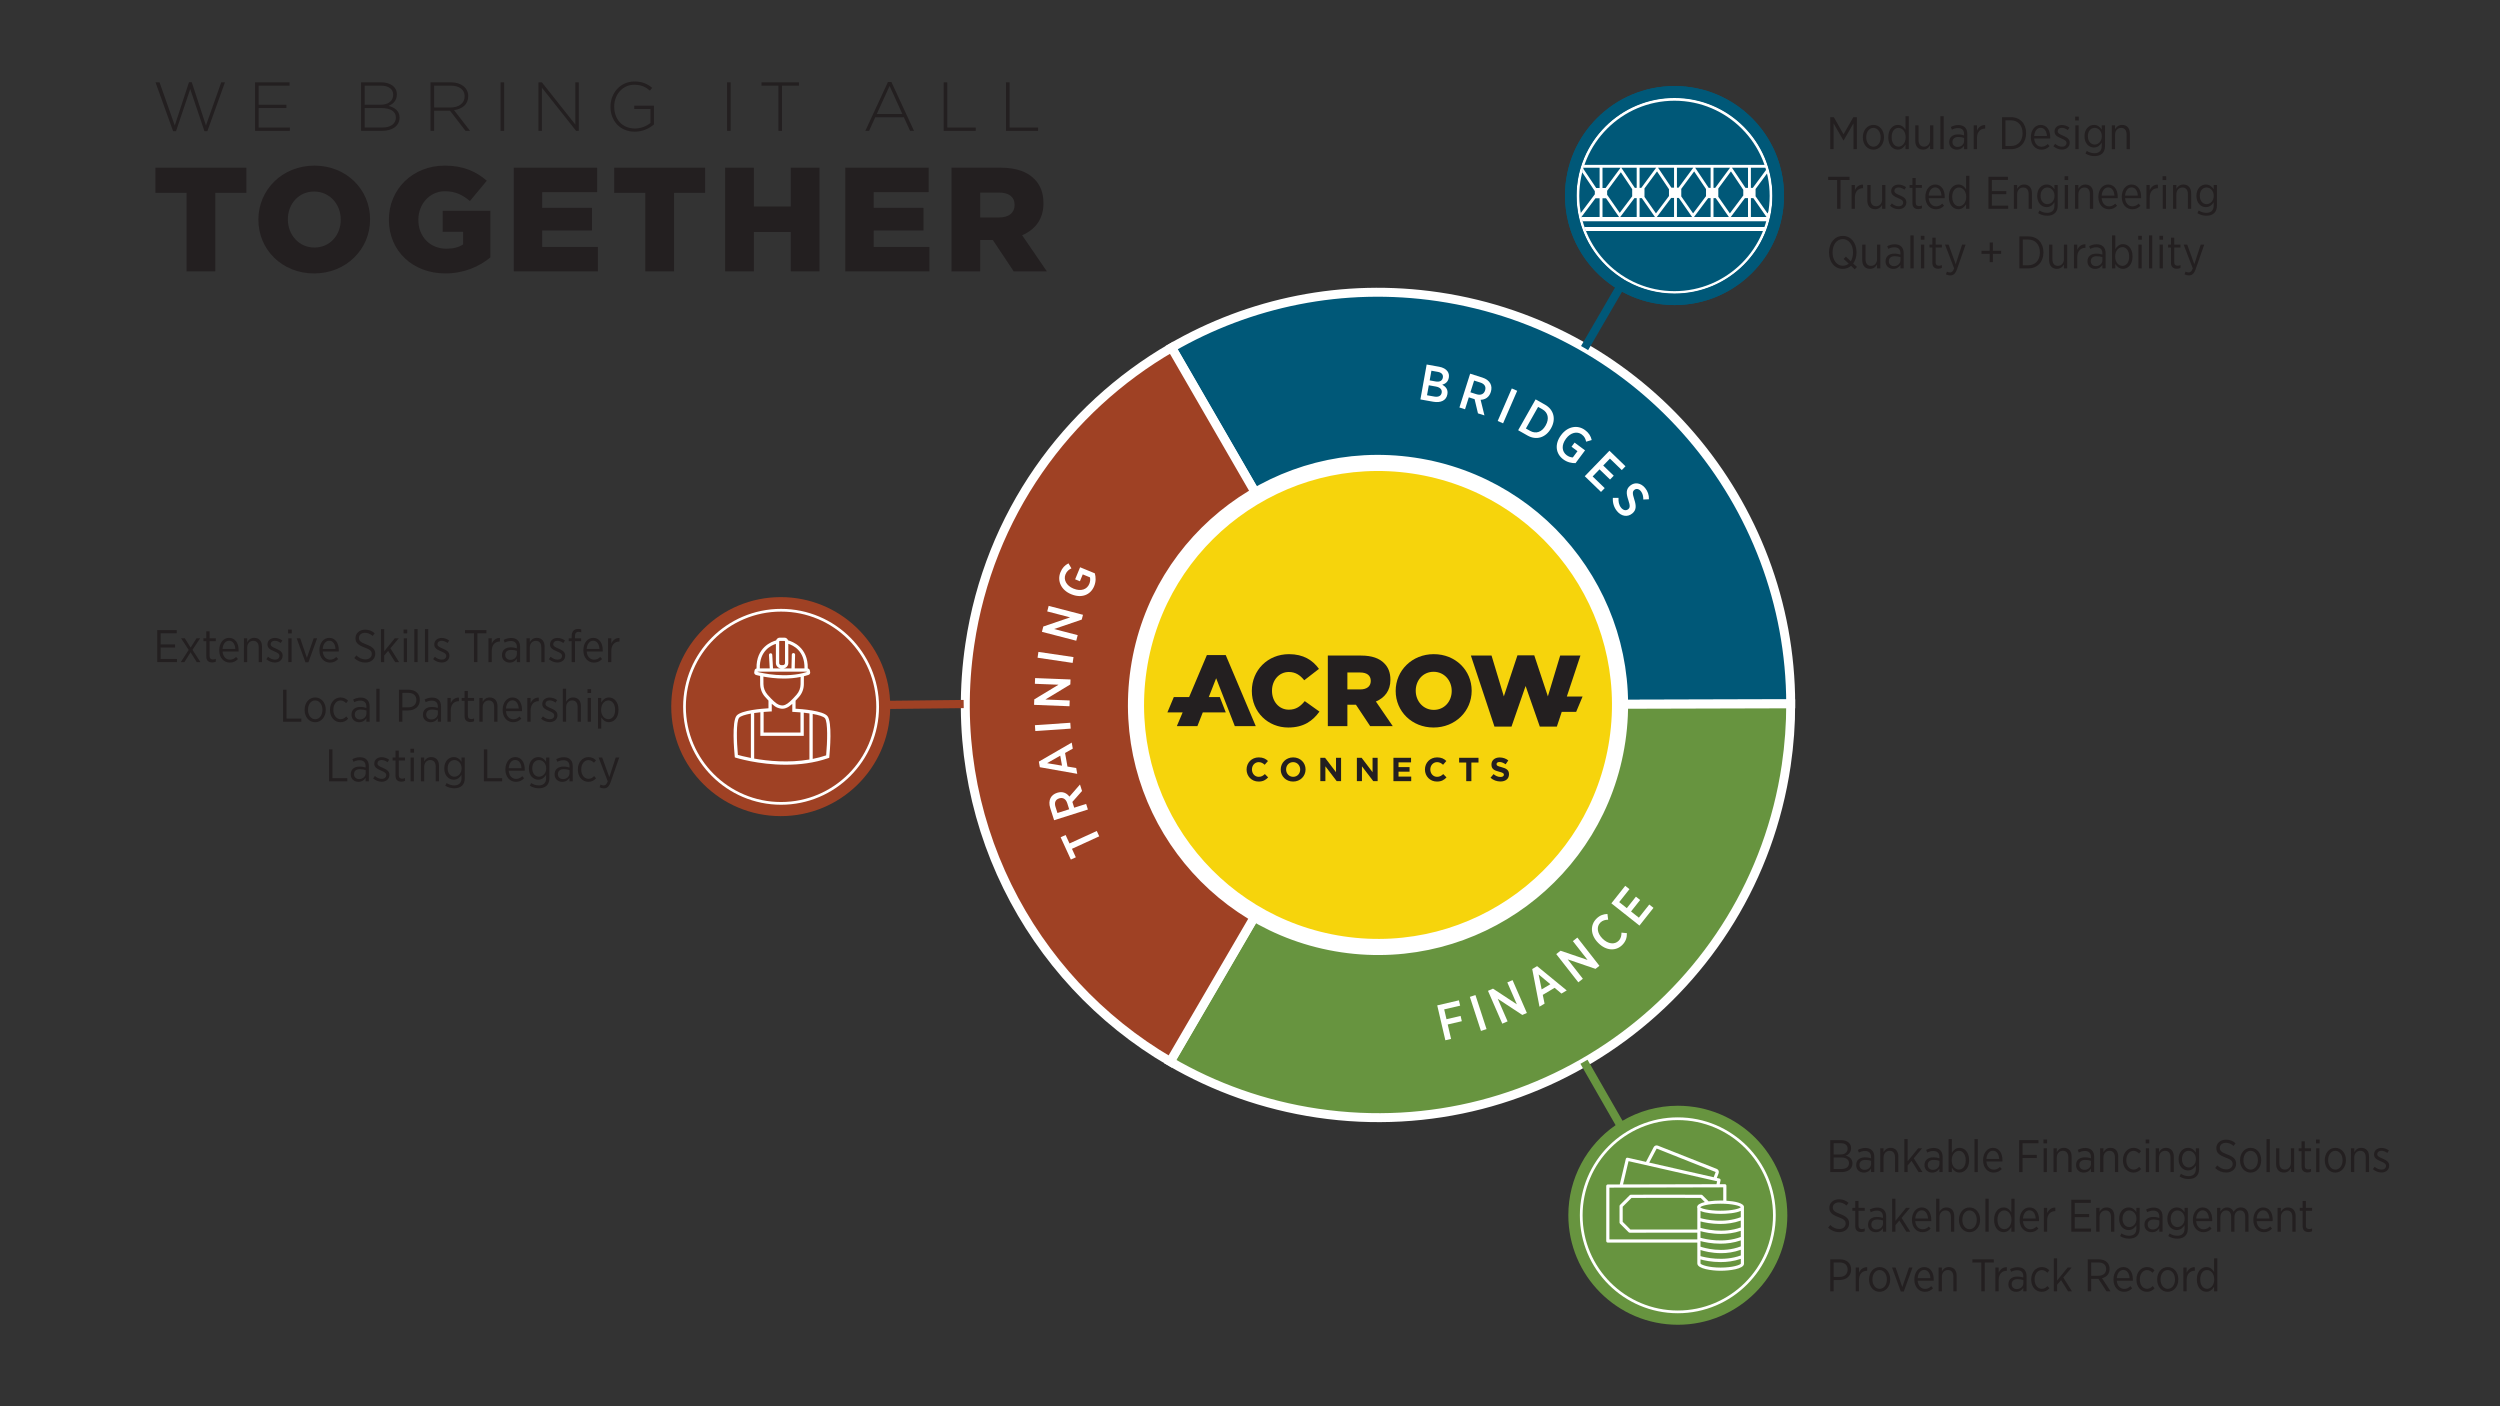 <?xml version="1.0" encoding="utf-8"?>
<!-- Generator: Adobe Illustrator 16.0.0, SVG Export Plug-In . SVG Version: 6.00 Build 0)  -->
<!DOCTYPE svg PUBLIC "-//W3C//DTD SVG 1.1//EN" "http://www.w3.org/Graphics/SVG/1.1/DTD/svg11.dtd">
<svg version="1.1" id="Layer_1" xmlns="http://www.w3.org/2000/svg" xmlns:xlink="http://www.w3.org/1999/xlink" x="0px" y="0px"
	 width="1920px" height="1080px" viewBox="0 0 1920 1080" enable-background="new 0 0 1920 1080" xml:space="preserve">
<rect x="0" y="0" width="1920" height="1080" fill="#333333" stroke="none"/>
<g>
	<polygon fill="#231F20" points="1405.63,89.993 1408.367,89.993 1415.842,103.153 1423.352,89.993 1426.088,89.993 
		1426.088,114.559 1423.458,114.559 1423.458,94.767 1415.878,107.891 1415.771,107.891 1408.191,94.767 1408.191,114.559 
		1405.63,114.559 1405.63,89.993 	"/>
	<path fill="#231F20" d="M1444.343,105.539v-0.175c0-4.106-2.456-7.16-5.58-7.16c-3.229,0-5.509,3.054-5.509,7.124v0.176
		c0,4.106,2.421,7.159,5.545,7.159C1442.026,112.663,1444.343,109.575,1444.343,105.539L1444.343,105.539z M1430.656,105.575v-0.246
		c0-5.334,3.438-9.404,8.143-9.404c4.701,0,8.105,4.035,8.105,9.37v0.21c0,5.334-3.438,9.44-8.142,9.44
		C1434.061,114.944,1430.656,110.909,1430.656,105.575L1430.656,105.575z"/>
	<path fill="#231F20" d="M1463.542,105.575v-0.316c0-4.316-2.631-7.054-5.509-7.054c-2.912,0-5.229,2.562-5.229,7.054v0.28
		c0,4.458,2.387,7.089,5.229,7.089C1460.911,112.628,1463.542,109.891,1463.542,105.575L1463.542,105.575z M1450.207,105.61v-0.352
		c0-6.072,3.58-9.334,7.299-9.334c2.914,0,4.739,1.754,5.932,3.754V89.221h2.527v25.338h-2.527v-3.51
		c-1.229,2.071-3.053,3.86-5.932,3.86C1453.787,114.909,1450.207,111.716,1450.207,105.61L1450.207,105.61z"/>
	<path fill="#231F20" d="M1470.916,108.276V96.274h2.527v11.266c0,3.262,1.545,5.088,4.212,5.088s4.633-2.07,4.633-5.194v-11.16
		h2.526v18.284h-2.526v-2.982c-1.019,1.824-2.668,3.333-5.404,3.333C1473.164,114.909,1470.916,112.349,1470.916,108.276
		L1470.916,108.276z"/>
	<polygon fill="#231F20" points="1490.223,89.221 1492.749,89.221 1492.749,114.559 1490.223,114.559 1490.223,89.221 	"/>
	<path fill="#231F20" d="M1508.438,108.207v-2.282c-1.159-0.42-2.632-0.736-4.423-0.736c-2.912,0-4.526,1.51-4.526,3.826v0.104
		c0,2.282,1.72,3.72,3.895,3.72C1506.19,112.875,1508.438,110.875,1508.438,108.207L1508.438,108.207z M1496.962,109.259v-0.14
		c0-3.754,2.7-5.896,6.736-5.896c1.932,0,3.336,0.316,4.704,0.738v-1.088c0-2.948-1.719-4.528-4.668-4.528
		c-1.822,0-3.404,0.562-4.668,1.228l-0.808-2.07c1.72-0.842,3.513-1.474,5.756-1.474c2.213,0,3.933,0.632,5.124,1.826
		c1.123,1.122,1.756,2.806,1.756,4.948v11.756h-2.492v-2.668c-1.087,1.72-2.878,3.054-5.58,3.054
		C1499.77,114.944,1496.962,112.875,1496.962,109.259L1496.962,109.259z"/>
	<path fill="#231F20" d="M1515.81,96.274h2.527v4.036c1.088-2.562,3.297-4.422,6.28-4.282v2.738h-0.139
		c-3.405,0-6.142,2.386-6.142,7.088v8.704h-2.527V96.274L1515.81,96.274z"/>
	<path fill="#231F20" d="M1540.204,92.415v19.722h4.249c5.367,0,8.875-3.895,8.875-9.72v-0.246c0-5.826-3.508-9.756-8.875-9.756
		H1540.204L1540.204,92.415z M1537.573,89.993h6.946c6.845,0,11.548,4.914,11.548,12.142v0.246c0,7.194-4.703,12.178-11.548,12.178
		h-6.946V89.993L1537.573,89.993z"/>
	<path fill="#231F20" d="M1572.043,104.451c-0.178-3.474-1.828-6.316-4.81-6.316c-2.702,0-4.737,2.492-4.982,6.316H1572.043
		L1572.043,104.451z M1559.687,105.575v-0.176c0-5.58,3.265-9.474,7.547-9.474c4.597,0,7.333,3.93,7.333,9.44
		c0,0.246,0,0.736-0.034,1.052h-12.281c0.278,4.036,2.771,6.282,5.648,6.282c1.999,0,3.475-0.842,4.738-2.106l1.438,1.614
		c-1.648,1.686-3.546,2.737-6.282,2.737C1563.339,114.944,1559.687,111.365,1559.687,105.575L1559.687,105.575z"/>
	<path fill="#231F20" d="M1576.994,112.313l1.331-1.86c1.722,1.438,3.51,2.21,5.335,2.21c2.002,0,3.404-1.123,3.404-2.842v-0.035
		c0-1.615-1.512-2.458-3.966-3.476c-2.912-1.262-5.229-2.42-5.229-5.264v-0.07c0-2.982,2.42-4.982,5.686-4.982
		c2.07,0,4.21,0.807,5.754,1.965l-1.228,1.93c-1.402-1.017-2.983-1.718-4.595-1.718c-1.934,0-3.161,1.122-3.161,2.562v0.07
		c0,1.544,1.581,2.316,4.071,3.369c3.017,1.333,5.126,2.598,5.126,5.37v0.07c0,3.264-2.634,5.264-5.934,5.264
		C1581.345,114.875,1578.921,113.997,1576.994,112.313L1576.994,112.313z"/>
	<path fill="#231F20" d="M1593.875,96.274h2.527v18.284h-2.527V96.274L1593.875,96.274z M1593.737,89.537h2.803v2.984h-2.803V89.537
		L1593.737,89.537z"/>
	<path fill="#231F20" d="M1614.197,104.663v-0.106c0-3.93-2.705-6.352-5.51-6.352c-2.879,0-5.196,2.352-5.196,6.352v0.07
		c0,3.966,2.353,6.388,5.196,6.388C1611.492,111.015,1614.197,108.557,1614.197,104.663L1614.197,104.663z M1601.632,117.927
		l1.019-2.034c1.718,1.122,3.791,1.79,5.895,1.79c3.44,0,5.579-1.826,5.579-5.476v-2.667c-1.26,2.036-3.121,3.754-6.036,3.754
		c-3.72,0-7.192-3.088-7.192-8.598v-0.14c0-5.51,3.51-8.632,7.228-8.632c2.913,0,4.772,1.684,6.001,3.614v-3.264h2.527v15.862
		c0,2.492-0.7,4.352-1.998,5.65c-1.404,1.404-3.478,2.106-6.073,2.106C1606.125,119.893,1603.773,119.261,1601.632,117.927
		L1601.632,117.927z"/>
	<path fill="#231F20" d="M1621.85,96.274h2.529v2.984c1.017-1.826,2.665-3.334,5.404-3.334c3.719,0,5.963,2.562,5.963,6.668v11.966
		h-2.523v-11.266c0-3.263-1.545-5.088-4.211-5.088c-2.668,0-4.633,2.106-4.633,5.23v11.124h-2.529V96.274L1621.85,96.274z"/>
	<polygon fill="#231F20" points="1410.893,138.233 1404.016,138.233 1404.016,135.777 1420.439,135.777 1420.439,138.233 
		1413.525,138.233 1413.525,160.343 1410.893,160.343 1410.893,138.233 	"/>
	<path fill="#231F20" d="M1422.02,142.059h2.529v4.036c1.09-2.562,3.299-4.422,6.282-4.282v2.737h-0.141
		c-3.405,0-6.142,2.386-6.142,7.088v8.704h-2.529V142.059L1422.02,142.059z"/>
	<path fill="#231F20" d="M1434.098,154.061v-12.002h2.526v11.266c0,3.262,1.542,5.088,4.213,5.088c2.665,0,4.631-2.07,4.631-5.194
		v-11.16h2.526v18.284h-2.526v-2.982c-1.018,1.824-2.668,3.333-5.404,3.333C1436.344,160.693,1434.098,158.133,1434.098,154.061
		L1434.098,154.061z"/>
	<path fill="#231F20" d="M1451.543,158.097l1.334-1.86c1.718,1.438,3.508,2.21,5.334,2.21c2,0,3.404-1.122,3.404-2.842v-0.035
		c0-1.616-1.51-2.458-3.967-3.476c-2.912-1.262-5.23-2.42-5.23-5.264v-0.07c0-2.982,2.423-4.982,5.687-4.982
		c2.069,0,4.212,0.806,5.756,1.964l-1.228,1.93c-1.404-1.017-2.984-1.718-4.598-1.718c-1.931,0-3.158,1.122-3.158,2.562v0.07
		c0,1.544,1.578,2.316,4.07,3.368c3.018,1.334,5.123,2.598,5.123,5.37v0.07c0,3.264-2.63,5.264-5.93,5.264
		C1455.895,160.659,1453.473,159.781,1451.543,158.097L1451.543,158.097z"/>
	<path fill="#231F20" d="M1468.742,156.097v-11.792h-2.211v-2.246h2.211v-5.334h2.525v5.334h4.773v2.246h-4.773v11.37
		c0,1.93,1.053,2.632,2.633,2.632c0.703,0,1.403-0.174,2.141-0.49v2.176c-0.808,0.386-1.686,0.63-2.737,0.63
		C1470.707,160.623,1468.742,159.361,1468.742,156.097L1468.742,156.097z"/>
	<path fill="#231F20" d="M1491.029,150.235c-0.178-3.474-1.826-6.316-4.811-6.316c-2.7,0-4.736,2.492-4.981,6.316H1491.029
		L1491.029,150.235z M1478.675,151.359v-0.176c0-5.58,3.265-9.474,7.544-9.474c4.597,0,7.336,3.93,7.336,9.44
		c0,0.246,0,0.736-0.034,1.052h-12.283c0.28,4.036,2.771,6.282,5.651,6.282c1.998,0,3.471-0.842,4.734-2.106l1.441,1.614
		c-1.648,1.686-3.545,2.738-6.285,2.738C1482.325,160.729,1478.675,157.149,1478.675,151.359L1478.675,151.359z"/>
	<path fill="#231F20" d="M1510.052,151.359v-0.316c0-4.316-2.634-7.054-5.51-7.054c-2.912,0-5.228,2.562-5.228,7.054v0.28
		c0,4.458,2.384,7.09,5.228,7.09C1507.418,158.413,1510.052,155.675,1510.052,151.359L1510.052,151.359z M1496.715,151.395v-0.352
		c0-6.072,3.58-9.334,7.3-9.334c2.913,0,4.739,1.754,5.932,3.754v-10.458h2.527v25.338h-2.527v-3.51
		c-1.228,2.072-3.052,3.86-5.932,3.86C1500.295,160.693,1496.715,157.501,1496.715,151.395L1496.715,151.395z"/>
	<polygon fill="#231F20" points="1527.112,135.777 1542.098,135.777 1542.098,138.199 1529.746,138.199 1529.746,146.761 
		1540.836,146.761 1540.836,149.149 1529.746,149.149 1529.746,157.921 1542.274,157.921 1542.274,160.343 1527.112,160.343 
		1527.112,135.777 	"/>
	<path fill="#231F20" d="M1546.627,142.059h2.529v2.984c1.02-1.826,2.668-3.334,5.404-3.334c3.719,0,5.968,2.562,5.968,6.668v11.966
		h-2.527v-11.266c0-3.262-1.544-5.088-4.212-5.088s-4.633,2.106-4.633,5.229v11.125h-2.529V142.059L1546.627,142.059z"/>
	<path fill="#231F20" d="M1577.866,150.447v-0.106c0-3.93-2.702-6.352-5.507-6.352c-2.881,0-5.197,2.352-5.197,6.352v0.07
		c0,3.966,2.352,6.388,5.197,6.388C1575.164,156.799,1577.866,154.341,1577.866,150.447L1577.866,150.447z M1565.304,163.711
		l1.019-2.035c1.718,1.123,3.787,1.79,5.893,1.79c3.439,0,5.58-1.826,5.58-5.476v-2.666c-1.262,2.036-3.121,3.754-6.037,3.754
		c-3.718,0-7.192-3.088-7.192-8.598v-0.14c0-5.51,3.509-8.632,7.23-8.632c2.912,0,4.771,1.684,5.999,3.614v-3.264h2.527v15.862
		c0,2.492-0.701,4.352-2,5.65c-1.404,1.404-3.475,2.106-6.072,2.106C1569.794,165.677,1567.442,165.045,1565.304,163.711
		L1565.304,163.711z"/>
	<path fill="#231F20" d="M1585.732,142.059h2.525v18.284h-2.525V142.059L1585.732,142.059z M1585.594,135.321h2.803v2.983h-2.803
		V135.321L1585.594,135.321z"/>
	<path fill="#231F20" d="M1593.665,142.059h2.526v2.984c1.017-1.826,2.665-3.334,5.404-3.334c3.72,0,5.965,2.562,5.965,6.668v11.966
		h-2.523v-11.266c0-3.262-1.546-5.088-4.213-5.088c-2.668,0-4.633,2.106-4.633,5.229v11.125h-2.526V142.059L1593.665,142.059z"/>
	<path fill="#231F20" d="M1623.883,150.235c-0.176-3.474-1.824-6.316-4.808-6.316c-2.699,0-4.735,2.492-4.984,6.316H1623.883
		L1623.883,150.235z M1611.532,151.359v-0.176c0-5.58,3.263-9.474,7.543-9.474c4.598,0,7.337,3.93,7.337,9.44
		c0,0.246,0,0.736-0.037,1.052h-12.284c0.28,4.036,2.774,6.282,5.653,6.282c1.998,0,3.471-0.842,4.734-2.106l1.44,1.614
		c-1.648,1.686-3.544,2.738-6.284,2.738C1615.179,160.729,1611.532,157.149,1611.532,151.359L1611.532,151.359z"/>
	<path fill="#231F20" d="M1641.854,150.235c-0.174-3.474-1.822-6.316-4.808-6.316c-2.7,0-4.736,2.492-4.983,6.316H1641.854
		L1641.854,150.235z M1629.502,151.359v-0.176c0-5.58,3.266-9.474,7.544-9.474c4.597,0,7.336,3.93,7.336,9.44
		c0,0.246,0,0.736-0.034,1.052h-12.285c0.279,4.036,2.771,6.282,5.651,6.282c2,0,3.473-0.842,4.736-2.106l1.441,1.614
		c-1.648,1.686-3.544,2.738-6.284,2.738C1633.151,160.729,1629.502,157.149,1629.502,151.359L1629.502,151.359z"/>
	<path fill="#231F20" d="M1648.462,142.059h2.518v4.036c1.083-2.562,3.297-4.422,6.288-4.282v2.737h-0.137
		c-3.42,0-6.151,2.386-6.151,7.088v8.704h-2.518V142.059L1648.462,142.059z"/>
	<path fill="#231F20" d="M1660.99,142.059h2.52v18.284h-2.52V142.059L1660.99,142.059z M1660.854,135.321h2.793v2.983h-2.793
		V135.321L1660.854,135.321z"/>
	<path fill="#231F20" d="M1668.927,142.059h2.519v2.984c1.022-1.826,2.671-3.334,5.402-3.334c3.724,0,5.968,2.562,5.968,6.668
		v11.966h-2.519v-11.266c0-3.262-1.556-5.088-4.212-5.088c-2.671,0-4.64,2.106-4.64,5.229v11.125h-2.519V142.059L1668.927,142.059z"
		/>
	<path fill="#231F20" d="M1700.151,150.447v-0.106c0-3.93-2.7-6.352-5.508-6.352c-2.869,0-5.19,2.352-5.19,6.352v0.07
		c0,3.966,2.351,6.388,5.19,6.388C1697.451,156.799,1700.151,154.341,1700.151,150.447L1700.151,150.447z M1687.592,163.711
		l1.023-2.035c1.709,1.123,3.783,1.79,5.891,1.79c3.434,0,5.586-1.826,5.586-5.476v-2.666c-1.267,2.036-3.13,3.754-6.045,3.754
		c-3.723,0-7.188-3.088-7.188-8.598v-0.14c0-5.51,3.51-8.632,7.234-8.632c2.9,0,4.762,1.684,5.998,3.614v-3.264h2.518v15.862
		c0,2.492-0.702,4.352-1.998,5.65c-1.404,1.404-3.466,2.106-6.075,2.106C1692.08,165.677,1689.729,165.045,1687.592,163.711
		L1687.592,163.711z"/>
	<path fill="#231F20" d="M1419.842,202.443l-3.93-3.545l1.72-1.824l3.753,3.58c1.09-1.72,1.72-4.001,1.72-6.668v-0.246
		c0-5.93-3.332-10.142-7.858-10.142c-4.528,0-7.826,4.176-7.826,10.106v0.246c0,5.966,3.334,10.142,7.896,10.142
		C1417.036,204.092,1418.58,203.496,1419.842,202.443L1419.842,202.443z M1424.439,206.83l-2.808-2.667
		c-1.717,1.474-3.894,2.352-6.386,2.352c-6.282,0-10.564-5.3-10.564-12.494v-0.28c0-7.23,4.353-12.564,10.599-12.564
		c6.247,0,10.528,5.3,10.528,12.494v0.28c0,3.334-0.947,6.248-2.563,8.458l2.948,2.596L1424.439,206.83L1424.439,206.83z"/>
	<path fill="#231F20" d="M1430.202,199.846v-12.002h2.526v11.266c0,3.263,1.544,5.088,4.211,5.088s4.633-2.07,4.633-5.194v-11.16
		h2.525v18.284h-2.525v-2.982c-1.019,1.824-2.668,3.333-5.404,3.333C1432.446,206.478,1430.202,203.917,1430.202,199.846
		L1430.202,199.846z"/>
	<path fill="#231F20" d="M1459.579,199.775v-2.281c-1.158-0.42-2.632-0.736-4.423-0.736c-2.913,0-4.527,1.51-4.527,3.826v0.104
		c0,2.282,1.72,3.72,3.896,3.72C1457.333,204.443,1459.579,202.443,1459.579,199.775L1459.579,199.775z M1448.103,200.828v-0.141
		c0-3.754,2.702-5.896,6.738-5.896c1.931,0,3.334,0.316,4.702,0.737v-1.088c0-2.948-1.722-4.527-4.668-4.527
		c-1.826,0-3.404,0.562-4.666,1.228l-0.809-2.07c1.721-0.842,3.511-1.474,5.756-1.474c2.211,0,3.93,0.632,5.125,1.826
		c1.122,1.123,1.754,2.807,1.754,4.948v11.756h-2.492v-2.668c-1.09,1.72-2.878,3.054-5.58,3.054
		C1450.91,206.514,1448.103,204.443,1448.103,200.828L1448.103,200.828z"/>
	<polygon fill="#231F20" points="1467.163,180.79 1469.688,180.79 1469.688,206.128 1467.163,206.128 1467.163,180.79 	"/>
	<path fill="#231F20" d="M1475.304,187.844h2.528v18.284h-2.528V187.844L1475.304,187.844z M1475.165,181.105h2.807v2.984h-2.807
		V181.105L1475.165,181.105z"/>
	<path fill="#231F20" d="M1484.045,201.882V190.09h-2.21v-2.246h2.21v-5.334h2.527v5.334h4.772v2.246h-4.772v11.37
		c0,1.93,1.051,2.632,2.631,2.632c0.7,0,1.404-0.174,2.142-0.49v2.176c-0.81,0.386-1.686,0.63-2.736,0.63
		C1486.012,206.408,1484.045,205.146,1484.045,201.882L1484.045,201.882z"/>
	<path fill="#231F20" d="M1506.895,187.844h2.701l-6.493,18.6c-1.297,3.79-2.876,5.088-5.331,5.088c-1.161,0-2.249-0.28-3.3-0.842
		l0.771-2.105c0.7,0.386,1.473,0.667,2.388,0.667c1.368,0,2.246-0.772,3.156-3.124l-7.019-18.284h2.74l5.471,15.056
		L1506.895,187.844L1506.895,187.844z"/>
	<polygon fill="#231F20" points="1528.098,194.968 1521.779,194.968 1521.779,192.582 1528.098,192.582 1528.098,186.229 
		1530.553,186.229 1530.553,192.582 1536.87,192.582 1536.87,194.968 1530.553,194.968 1530.553,201.32 1528.098,201.32 
		1528.098,194.968 	"/>
	<path fill="#231F20" d="M1553.51,183.983v19.723h4.245c5.371,0,8.881-3.895,8.881-9.721v-0.246c0-5.826-3.51-9.756-8.881-9.756
		H1553.51L1553.51,183.983z M1550.878,181.562h6.948c6.846,0,11.546,4.914,11.546,12.143v0.246c0,7.194-4.7,12.178-11.546,12.178
		h-6.948V181.562L1550.878,181.562z"/>
	<path fill="#231F20" d="M1573.729,199.846v-12.002h2.527v11.266c0,3.263,1.545,5.088,4.212,5.088c2.665,0,4.632-2.07,4.632-5.194
		v-11.16h2.527v18.284h-2.527v-2.982c-1.019,1.824-2.667,3.333-5.403,3.333C1575.978,206.478,1573.729,203.917,1573.729,199.846
		L1573.729,199.846z"/>
	<path fill="#231F20" d="M1592.823,187.844h2.528v4.036c1.088-2.563,3.296-4.422,6.28-4.282v2.738h-0.139
		c-3.405,0-6.142,2.386-6.142,7.088v8.704h-2.528V187.844L1592.823,187.844z"/>
	<path fill="#231F20" d="M1614.656,199.775v-2.281c-1.156-0.42-2.634-0.736-4.422-0.736c-2.916,0-4.528,1.51-4.528,3.826v0.104
		c0,2.282,1.72,3.72,3.896,3.72C1612.41,204.443,1614.656,202.443,1614.656,199.775L1614.656,199.775z M1603.179,200.828v-0.141
		c0-3.754,2.705-5.896,6.739-5.896c1.93,0,3.334,0.316,4.701,0.737v-1.088c0-2.948-1.721-4.527-4.667-4.527
		c-1.825,0-3.405,0.562-4.666,1.228l-0.807-2.07c1.72-0.842,3.507-1.474,5.755-1.474c2.208,0,3.928,0.632,5.123,1.826
		c1.121,1.123,1.753,2.807,1.753,4.948v11.756h-2.491v-2.668c-1.088,1.72-2.877,3.054-5.58,3.054
		C1605.986,206.514,1603.179,204.443,1603.179,200.828L1603.179,200.828z"/>
	<path fill="#231F20" d="M1635.19,197.144v-0.28c0-4.458-2.39-7.09-5.197-7.09c-2.875,0-5.542,2.772-5.542,7.054v0.352
		c0,4.28,2.667,7.018,5.542,7.018C1632.87,204.198,1635.19,201.636,1635.19,197.144L1635.19,197.144z M1624.554,202.724v3.404
		h-2.526V180.79h2.526v10.564c1.229-2.07,3.052-3.86,5.933-3.86c3.719,0,7.299,3.229,7.299,9.3v0.35c0,6.072-3.58,9.334-7.299,9.334
		C1627.573,206.478,1625.746,204.724,1624.554,202.724L1624.554,202.724z"/>
	<path fill="#231F20" d="M1642.28,187.844h2.527v18.284h-2.527V187.844L1642.28,187.844z M1642.141,181.105h2.808v2.984h-2.808
		V181.105L1642.141,181.105z"/>
	<polygon fill="#231F20" points="1650.43,180.79 1652.948,180.79 1652.948,206.128 1650.43,206.128 1650.43,180.79 	"/>
	<path fill="#231F20" d="M1658.564,187.844h2.533v18.284h-2.533V187.844L1658.564,187.844z M1658.427,181.105h2.808v2.984h-2.808
		V181.105L1658.427,181.105z"/>
	<path fill="#231F20" d="M1667.31,201.882V190.09h-2.213v-2.246h2.213v-5.334h2.519v5.334h4.777v2.246h-4.777v11.37
		c0,1.93,1.053,2.632,2.64,2.632c0.702,0,1.404-0.174,2.138-0.49v2.176c-0.81,0.386-1.68,0.63-2.732,0.63
		C1669.278,206.408,1667.31,205.146,1667.31,201.882L1667.31,201.882z"/>
	<path fill="#231F20" d="M1690.156,187.844h2.701l-6.486,18.6c-1.298,3.79-2.885,5.088-5.341,5.088c-1.159,0-2.245-0.28-3.297-0.842
		l0.763-2.105c0.717,0.386,1.48,0.667,2.396,0.667c1.373,0,2.243-0.772,3.158-3.124l-7.02-18.284h2.732l5.479,15.056
		L1690.156,187.844L1690.156,187.844z"/>
	<path fill="#231F20" d="M1413.912,888.935h-5.65v8.844h5.967c3.545,0,5.789-1.614,5.789-4.421v-0.07
		C1420.018,890.55,1417.878,888.935,1413.912,888.935L1413.912,888.935z M1418.967,882.092c0-2.527-1.896-4.107-5.16-4.107h-5.545
		v8.634h5.302c3.263,0,5.403-1.612,5.403-4.456V882.092L1418.967,882.092z M1405.631,875.6h8.316c2.597,0,4.704,0.736,6.07,2.106
		c1.019,1.018,1.614,2.384,1.614,4.034v0.07c0,3.265-2,4.915-4.036,5.72c2.879,0.844,5.09,2.563,5.09,5.896v0.107
		c0,4.175-3.402,6.631-8.563,6.631h-8.491V875.6L1405.631,875.6z"/>
	<path fill="#231F20" d="M1437.007,893.813v-2.282c-1.158-0.419-2.63-0.734-4.421-0.734c-2.913,0-4.527,1.508-4.527,3.825v0.104
		c0,2.281,1.72,3.721,3.896,3.721C1434.763,898.481,1437.007,896.479,1437.007,893.813L1437.007,893.813z M1425.532,894.866v-0.142
		c0-3.755,2.701-5.895,6.738-5.895c1.929,0,3.333,0.315,4.702,0.736v-1.088c0-2.947-1.72-4.528-4.67-4.528
		c-1.824,0-3.402,0.563-4.664,1.229l-0.81-2.069c1.72-0.843,3.51-1.476,5.757-1.476c2.209,0,3.93,0.633,5.123,1.826
		c1.124,1.122,1.756,2.807,1.756,4.948v11.756h-2.492v-2.668c-1.09,1.721-2.879,3.054-5.58,3.054
		C1428.34,900.55,1425.532,898.481,1425.532,894.866L1425.532,894.866z"/>
	<path fill="#231F20" d="M1444.029,881.88h2.526v2.984c1.019-1.824,2.667-3.334,5.404-3.334c3.722,0,5.966,2.562,5.966,6.669v11.965
		h-2.524v-11.265c0-3.264-1.546-5.088-4.214-5.088c-2.667,0-4.632,2.106-4.632,5.229v11.124h-2.526V881.88L1444.029,881.88z"/>
	<polygon fill="#231F20" points="1462.525,874.826 1465.053,874.826 1465.053,891.847 1473.16,881.88 1476.215,881.88 
		1469.793,889.566 1476.461,900.164 1473.477,900.164 1468.072,891.567 1465.053,895.11 1465.053,900.164 1462.525,900.164 
		1462.525,874.826 	"/>
	<path fill="#231F20" d="M1489.483,893.813v-2.282c-1.158-0.419-2.632-0.734-4.421-0.734c-2.915,0-4.527,1.508-4.527,3.825v0.104
		c0,2.281,1.72,3.721,3.895,3.721C1487.237,898.481,1489.483,896.479,1489.483,893.813L1489.483,893.813z M1478.008,894.866v-0.142
		c0-3.755,2.703-5.895,6.737-5.895c1.931,0,3.334,0.315,4.704,0.736v-1.088c0-2.947-1.721-4.528-4.67-4.528
		c-1.822,0-3.403,0.563-4.666,1.229l-0.808-2.069c1.722-0.843,3.511-1.476,5.757-1.476c2.211,0,3.931,0.633,5.124,1.826
		c1.121,1.122,1.753,2.807,1.753,4.948v11.756h-2.49v-2.668c-1.088,1.721-2.878,3.054-5.582,3.054
		C1480.815,900.55,1478.008,898.481,1478.008,894.866L1478.008,894.866z"/>
	<path fill="#231F20" d="M1509.666,891.182V890.9c0-4.458-2.389-7.089-5.195-7.089c-2.877,0-5.545,2.771-5.545,7.054v0.351
		c0,4.282,2.668,7.02,5.545,7.02C1507.347,898.235,1509.666,895.672,1509.666,891.182L1509.666,891.182z M1499.032,896.76v3.404
		h-2.528v-25.338h2.528v10.565c1.228-2.071,3.051-3.861,5.931-3.861c3.718,0,7.299,3.229,7.299,9.3v0.352
		c0,6.07-3.581,9.333-7.299,9.333C1502.049,900.515,1500.223,898.762,1499.032,896.76L1499.032,896.76z"/>
	<polygon fill="#231F20" points="1516.408,874.826 1518.934,874.826 1518.934,900.164 1516.408,900.164 1516.408,874.826 	"/>
	<path fill="#231F20" d="M1535.36,890.057c-0.178-3.475-1.827-6.315-4.81-6.315c-2.701,0-4.736,2.492-4.982,6.315H1535.36
		L1535.36,890.057z M1523.006,891.182v-0.176c0-5.582,3.263-9.476,7.545-9.476c4.598,0,7.336,3.932,7.336,9.439
		c0,0.246,0,0.736-0.037,1.053h-12.281c0.279,4.036,2.772,6.283,5.65,6.283c1.998,0,3.473-0.844,4.736-2.105l1.439,1.612
		c-1.65,1.686-3.546,2.737-6.283,2.737C1526.655,900.55,1523.006,896.972,1523.006,891.182L1523.006,891.182z"/>
	<polygon fill="#231F20" points="1550.699,875.6 1565.543,875.6 1565.543,878.021 1553.331,878.021 1553.331,886.936 
		1564.245,886.936 1564.245,889.355 1553.331,889.355 1553.331,900.164 1550.699,900.164 1550.699,875.6 	"/>
	<path fill="#231F20" d="M1569.514,881.88h2.527v18.284h-2.527V881.88L1569.514,881.88z M1569.375,875.143h2.807v2.983h-2.807
		V875.143L1569.375,875.143z"/>
	<path fill="#231F20" d="M1577.094,881.88h2.527v2.984c1.019-1.824,2.668-3.334,5.404-3.334c3.721,0,5.968,2.562,5.968,6.669v11.965
		h-2.527v-11.265c0-3.264-1.543-5.088-4.211-5.088c-2.667,0-4.634,2.106-4.634,5.229v11.124h-2.527V881.88L1577.094,881.88z"/>
	<path fill="#231F20" d="M1605.878,893.813v-2.282c-1.158-0.419-2.634-0.734-4.424-0.734c-2.913,0-4.528,1.508-4.528,3.825v0.104
		c0,2.281,1.721,3.721,3.896,3.721C1603.632,898.481,1605.878,896.479,1605.878,893.813L1605.878,893.813z M1594.4,894.866v-0.142
		c0-3.755,2.703-5.895,6.738-5.895c1.932,0,3.335,0.315,4.701,0.736v-1.088c0-2.947-1.72-4.528-4.666-4.528
		c-1.826,0-3.405,0.563-4.666,1.229l-0.809-2.069c1.721-0.843,3.509-1.476,5.755-1.476c2.21,0,3.931,0.633,5.126,1.826
		c1.12,1.122,1.752,2.807,1.752,4.948v11.756h-2.492v-2.668c-1.088,1.721-2.877,3.054-5.58,3.054
		C1597.208,900.55,1594.4,898.481,1594.4,894.866L1594.4,894.866z"/>
	<path fill="#231F20" d="M1612.896,881.88h2.528v2.984c1.018-1.824,2.668-3.334,5.404-3.334c3.72,0,5.967,2.562,5.967,6.669v11.965
		h-2.527v-11.265c0-3.264-1.543-5.088-4.211-5.088c-2.667,0-4.633,2.106-4.633,5.229v11.124h-2.528V881.88L1612.896,881.88z"/>
	<path fill="#231F20" d="M1630.414,891.216v-0.246c0-5.546,3.578-9.439,8.142-9.439c2.598,0,4.351,1.088,5.755,2.49l-1.509,1.897
		c-1.089-1.088-2.388-2.072-4.283-2.072c-3.053,0-5.509,2.88-5.509,7.124v0.175c0,4.317,2.526,7.091,5.616,7.091
		c1.788,0,3.122-0.913,4.28-2.105l1.474,1.683c-1.368,1.544-3.193,2.737-5.895,2.737
		C1633.887,900.55,1630.414,896.76,1630.414,891.216L1630.414,891.216z"/>
	<path fill="#231F20" d="M1648.003,881.88h2.519v18.284h-2.519V881.88L1648.003,881.88z M1647.852,875.143h2.808v2.983h-2.808
		V875.143L1647.852,875.143z"/>
	<path fill="#231F20" d="M1655.573,881.88h2.533v2.984c1.022-1.824,2.671-3.334,5.403-3.334c3.724,0,5.967,2.562,5.967,6.669v11.965
		h-2.519v-11.265c0-3.264-1.556-5.088-4.212-5.088c-2.671,0-4.64,2.106-4.64,5.229v11.124h-2.533V881.88L1655.573,881.88z"/>
	<path fill="#231F20" d="M1686.463,890.268v-0.104c0-3.931-2.701-6.353-5.51-6.353c-2.869,0-5.188,2.352-5.188,6.353v0.069
		c0,3.965,2.351,6.387,5.188,6.387C1683.762,896.62,1686.463,894.164,1686.463,890.268L1686.463,890.268z M1673.903,903.532
		l1.022-2.034c1.708,1.124,3.783,1.79,5.89,1.79c3.434,0,5.586-1.826,5.586-5.476v-2.666c-1.267,2.035-3.128,3.754-6.044,3.754
		c-3.724,0-7.188-3.087-7.188-8.597v-0.14c0-5.512,3.51-8.634,7.219-8.634c2.916,0,4.777,1.684,6.013,3.615v-3.266h2.519v15.864
		c0,2.49-0.701,4.35-2,5.649c-1.404,1.404-3.479,2.106-6.073,2.106C1678.389,905.5,1676.039,904.868,1673.903,903.532
		L1673.903,903.532z"/>
	<path fill="#231F20" d="M1701.205,897.042l1.648-2.002c2.045,1.896,4.15,3.054,6.914,3.054c2.96,0,4.914-1.79,4.914-4.142v-0.032
		c0-2.036-0.977-3.336-5.433-4.916c-5.082-1.893-7.097-3.72-7.097-7.193v-0.07c0-3.686,3.097-6.492,7.416-6.492
		c2.839,0,5.189,0.878,7.371,2.773l-1.586,2.036c-1.832-1.58-3.756-2.39-5.892-2.39c-2.808,0-4.64,1.721-4.64,3.826v0.07
		c0,2.142,1.099,3.369,5.724,5.054c4.989,1.86,6.807,3.861,6.807,7.124v0.07c0,3.932-3.221,6.702-7.616,6.702
		C1706.578,900.515,1703.769,899.428,1701.205,897.042L1701.205,897.042z"/>
	<path fill="#231F20" d="M1734.064,891.145v-0.175c0-4.104-2.458-7.158-5.587-7.158c-3.221,0-5.51,3.054-5.51,7.124v0.176
		c0,4.104,2.427,7.157,5.555,7.157C1731.743,898.269,1734.064,895.182,1734.064,891.145L1734.064,891.145z M1720.373,891.182v-0.246
		c0-5.335,3.45-9.405,8.149-9.405c4.701,0,8.104,4.034,8.104,9.37v0.211c0,5.333-3.434,9.438-8.149,9.438
		C1723.777,900.55,1720.373,896.515,1720.373,891.182L1720.373,891.182z"/>
	<polygon fill="#231F20" points="1740.702,874.826 1743.221,874.826 1743.221,900.164 1740.702,900.164 1740.702,874.826 	"/>
	<path fill="#231F20" d="M1748.044,893.882V881.88h2.517v11.268c0,3.263,1.541,5.088,4.212,5.088s4.64-2.071,4.64-5.195v-11.16
		h2.519v18.284h-2.519v-2.982c-1.022,1.826-2.671,3.333-5.402,3.333C1750.287,900.515,1748.044,897.954,1748.044,893.882
		L1748.044,893.882z"/>
	<path fill="#231F20" d="M1767.593,895.918v-11.79h-2.213v-2.248h2.213v-5.334h2.518v5.334h4.778v2.248h-4.778v11.37
		c0,1.93,1.054,2.63,2.641,2.63c0.702,0,1.404-0.174,2.138-0.49v2.176c-0.81,0.388-1.68,0.631-2.748,0.631
		C1769.547,900.444,1767.593,899.184,1767.593,895.918L1767.593,895.918z"/>
	<path fill="#231F20" d="M1778.826,881.88h2.518v18.284h-2.518V881.88L1778.826,881.88z M1778.672,875.143h2.809v2.983h-2.809
		V875.143L1778.672,875.143z"/>
	<path fill="#231F20" d="M1799.107,891.145v-0.175c0-4.104-2.457-7.158-5.585-7.158c-3.221,0-5.51,3.054-5.51,7.124v0.176
		c0,4.104,2.427,7.157,5.54,7.157C1796.788,898.269,1799.107,895.182,1799.107,891.145L1799.107,891.145z M1785.42,891.182v-0.246
		c0-5.335,3.434-9.405,8.133-9.405c4.717,0,8.119,4.034,8.119,9.37v0.211c0,5.333-3.448,9.438-8.149,9.438
		C1788.822,900.55,1785.42,896.515,1785.42,891.182L1785.42,891.182z"/>
	<path fill="#231F20" d="M1805.533,881.88h2.518v2.984c1.022-1.824,2.671-3.334,5.402-3.334c3.725,0,5.968,2.562,5.968,6.669v11.965
		h-2.519v-11.265c0-3.264-1.541-5.088-4.212-5.088s-4.64,2.106-4.64,5.229v11.124h-2.518V881.88L1805.533,881.88z"/>
	<path fill="#231F20" d="M1822.383,897.92l1.327-1.861c1.724,1.438,3.511,2.21,5.342,2.21c1.999,0,3.402-1.122,3.402-2.843v-0.032
		c0-1.615-1.511-2.459-3.969-3.478c-2.913-1.262-5.234-2.42-5.234-5.264v-0.07c0-2.98,2.427-4.982,5.693-4.982
		c2.06,0,4.212,0.809,5.753,1.966l-1.235,1.929c-1.404-1.017-2.977-1.718-4.595-1.718c-1.923,0-3.158,1.123-3.158,2.562v0.071
		c0,1.544,1.587,2.314,4.074,3.368c3.021,1.334,5.129,2.597,5.129,5.369v0.069c0,3.266-2.641,5.265-5.938,5.265
		C1826.731,900.48,1824.305,899.603,1822.383,897.92L1822.383,897.92z"/>
	<path fill="#231F20" d="M1403.981,942.826l1.649-2.001c2.036,1.896,4.141,3.054,6.913,3.054c2.949,0,4.913-1.79,4.913-4.143v-0.032
		c0-2.036-0.983-3.336-5.441-4.915c-5.088-1.894-7.086-3.721-7.086-7.194v-0.07c0-3.686,3.086-6.492,7.402-6.492
		c2.846,0,5.195,0.878,7.37,2.773l-1.578,2.036c-1.824-1.58-3.756-2.389-5.896-2.389c-2.808,0-4.63,1.72-4.63,3.825v0.07
		c0,2.142,1.088,3.37,5.72,5.054c4.98,1.86,6.808,3.862,6.808,7.124v0.07c0,3.932-3.229,6.702-7.617,6.702
		C1409.35,946.299,1406.542,945.213,1403.981,942.826L1403.981,942.826z"/>
	<path fill="#231F20" d="M1424.832,941.702v-11.79h-2.212v-2.247h2.212v-5.334h2.526v5.334h4.772v2.247h-4.772v11.37
		c0,1.93,1.052,2.631,2.632,2.631c0.702,0,1.404-0.175,2.141-0.49v2.176c-0.807,0.388-1.685,0.63-2.736,0.63
		C1426.798,946.229,1424.832,944.968,1424.832,941.702L1424.832,941.702z"/>
	<path fill="#231F20" d="M1446.137,939.597v-2.282c-1.159-0.418-2.633-0.734-4.423-0.734c-2.913,0-4.528,1.509-4.528,3.826v0.103
		c0,2.282,1.721,3.722,3.896,3.722C1443.89,944.266,1446.137,942.265,1446.137,939.597L1446.137,939.597z M1434.66,940.65v-0.142
		c0-3.754,2.703-5.895,6.737-5.895c1.932,0,3.336,0.316,4.702,0.736v-1.088c0-2.946-1.72-4.528-4.666-4.528
		c-1.826,0-3.406,0.563-4.668,1.229l-0.807-2.068c1.721-0.844,3.51-1.476,5.755-1.476c2.21,0,3.93,0.632,5.125,1.825
		c1.122,1.123,1.753,2.807,1.753,4.948v11.756h-2.492v-2.667c-1.088,1.72-2.878,3.054-5.578,3.054
		C1437.469,946.335,1434.66,944.266,1434.66,940.65L1434.66,940.65z"/>
	<polygon fill="#231F20" points="1453.155,920.61 1455.685,920.61 1455.685,937.631 1463.789,927.665 1466.845,927.665 
		1460.421,935.351 1467.089,945.948 1464.105,945.948 1458.701,937.353 1455.685,940.895 1455.685,945.948 1453.155,945.948 
		1453.155,920.61 	"/>
	<path fill="#231F20" d="M1480.711,935.841c-0.176-3.474-1.826-6.314-4.809-6.314c-2.703,0-4.738,2.492-4.983,6.314H1480.711
		L1480.711,935.841z M1468.355,936.966v-0.176c0-5.581,3.264-9.476,7.547-9.476c4.596,0,7.333,3.932,7.333,9.44
		c0,0.245,0,0.736-0.034,1.052h-12.282c0.28,4.036,2.771,6.283,5.648,6.283c2.002,0,3.475-0.843,4.739-2.105l1.438,1.612
		c-1.648,1.686-3.543,2.738-6.281,2.738C1472.007,946.335,1468.355,942.756,1468.355,936.966L1468.355,936.966z"/>
	<path fill="#231F20" d="M1486.959,920.61h2.527v10.038c1.017-1.824,2.665-3.334,5.404-3.334c3.719,0,5.965,2.562,5.965,6.67v11.964
		h-2.525v-11.264c0-3.264-1.545-5.088-4.213-5.088s-4.631,2.105-4.631,5.228v11.124h-2.527V920.61L1486.959,920.61z"/>
	<path fill="#231F20" d="M1518.161,936.929v-0.174c0-4.104-2.456-7.158-5.58-7.158c-3.228,0-5.51,3.054-5.51,7.124v0.176
		c0,4.104,2.421,7.156,5.544,7.156C1515.844,944.053,1518.161,940.967,1518.161,936.929L1518.161,936.929z M1504.474,936.966v-0.245
		c0-5.336,3.439-9.406,8.142-9.406s8.107,4.034,8.107,9.37v0.212c0,5.332-3.438,9.438-8.142,9.438
		C1507.879,946.335,1504.474,942.299,1504.474,936.966L1504.474,936.966z"/>
	<polygon fill="#231F20" points="1524.798,920.61 1527.324,920.61 1527.324,945.948 1524.798,945.948 1524.798,920.61 	"/>
	<path fill="#231F20" d="M1544.802,936.966v-0.315c0-4.316-2.632-7.054-5.509-7.054c-2.913,0-5.229,2.56-5.229,7.054v0.278
		c0,4.458,2.386,7.092,5.229,7.092C1542.17,944.021,1544.802,941.282,1544.802,936.966L1544.802,936.966z M1531.467,937v-0.35
		c0-6.073,3.579-9.336,7.301-9.336c2.91,0,4.736,1.756,5.93,3.754V920.61h2.526v25.338h-2.526v-3.508
		c-1.229,2.07-3.052,3.858-5.93,3.858C1535.046,946.299,1531.467,943.106,1531.467,937L1531.467,937z"/>
	<path fill="#231F20" d="M1563.441,935.841c-0.176-3.474-1.825-6.314-4.808-6.314c-2.703,0-4.739,2.492-4.983,6.314H1563.441
		L1563.441,935.841z M1551.087,936.966v-0.176c0-5.581,3.264-9.476,7.547-9.476c4.595,0,7.333,3.932,7.333,9.44
		c0,0.245,0,0.736-0.034,1.052h-12.282c0.28,4.036,2.771,6.283,5.648,6.283c2.002,0,3.474-0.843,4.739-2.105l1.437,1.612
		c-1.648,1.686-3.543,2.738-6.28,2.738C1554.738,946.335,1551.087,942.756,1551.087,936.966L1551.087,936.966z"/>
	<path fill="#231F20" d="M1569.691,927.665h2.525v4.037c1.09-2.562,3.299-4.424,6.282-4.283v2.739h-0.14
		c-3.402,0-6.143,2.385-6.143,7.087v8.703h-2.525V927.665L1569.691,927.665z"/>
	<polygon fill="#231F20" points="1590.752,921.384 1605.736,921.384 1605.736,923.806 1593.384,923.806 1593.384,932.367 
		1604.475,932.367 1604.475,934.755 1593.384,934.755 1593.384,943.528 1605.912,943.528 1605.912,945.948 1590.752,945.948 
		1590.752,921.384 	"/>
	<path fill="#231F20" d="M1609.915,927.665h2.527v2.983c1.019-1.824,2.667-3.334,5.404-3.334c3.72,0,5.968,2.562,5.968,6.67v11.964
		h-2.527v-11.264c0-3.264-1.543-5.088-4.213-5.088c-2.667,0-4.632,2.105-4.632,5.228v11.124h-2.527V927.665L1609.915,927.665z"/>
	<path fill="#231F20" d="M1640.803,936.053v-0.104c0-3.93-2.701-6.352-5.51-6.352c-2.878,0-5.192,2.352-5.192,6.352v0.07
		c0,3.964,2.351,6.386,5.192,6.386C1638.102,942.404,1640.803,939.948,1640.803,936.053L1640.803,936.053z M1628.24,949.317
		l1.018-2.035c1.719,1.124,3.789,1.79,5.894,1.79c3.44,0,5.58-1.825,5.58-5.476v-2.666c-1.263,2.036-3.12,3.754-6.036,3.754
		c-3.719,0-7.192-3.086-7.192-8.597v-0.14c0-5.512,3.509-8.634,7.229-8.634c2.911,0,4.772,1.685,5.999,3.615v-3.265h2.529v15.863
		c0,2.49-0.702,4.351-2.001,5.65c-1.404,1.403-3.475,2.105-6.07,2.105C1632.731,951.284,1630.379,950.652,1628.24,949.317
		L1628.24,949.317z"/>
	<path fill="#231F20" d="M1658.383,939.597v-2.282c-1.146-0.418-2.627-0.734-4.412-0.734c-2.915,0-4.532,1.509-4.532,3.826v0.103
		c0,2.282,1.725,3.722,3.892,3.722C1656.138,944.266,1658.383,942.265,1658.383,939.597L1658.383,939.597z M1646.92,940.65v-0.142
		c0-3.754,2.702-5.895,6.73-5.895c1.923,0,3.328,0.316,4.701,0.736v-1.088c0-2.946-1.725-4.528-4.67-4.528
		c-1.816,0-3.404,0.563-4.656,1.229l-0.808-2.068c1.708-0.844,3.51-1.476,5.753-1.476c2.213,0,3.923,0.632,5.112,1.825
		c1.13,1.123,1.755,2.807,1.755,4.948v11.756h-2.486v-2.667c-1.084,1.72-2.869,3.054-5.57,3.054
		C1649.729,946.335,1646.92,944.266,1646.92,940.65L1646.92,940.65z"/>
	<path fill="#231F20" d="M1677.795,936.053v-0.104c0-3.93-2.702-6.352-5.511-6.352c-2.868,0-5.189,2.352-5.189,6.352v0.07
		c0,3.964,2.353,6.386,5.189,6.386C1675.093,942.404,1677.795,939.948,1677.795,936.053L1677.795,936.053z M1665.233,949.317
		l1.024-2.035c1.707,1.124,3.783,1.79,5.89,1.79c3.434,0,5.586-1.825,5.586-5.476v-2.666c-1.267,2.036-3.128,3.754-6.044,3.754
		c-3.725,0-7.188-3.086-7.188-8.597v-0.14c0-5.512,3.51-8.634,7.234-8.634c2.898,0,4.76,1.685,5.997,3.615v-3.265h2.519v15.863
		c0,2.49-0.703,4.351-2,5.65c-1.404,1.403-3.464,2.105-6.074,2.105C1669.721,951.284,1667.371,950.652,1665.233,949.317
		L1665.233,949.317z"/>
	<path fill="#231F20" d="M1696.474,935.841c-0.183-3.474-1.83-6.314-4.807-6.314c-2.702,0-4.747,2.492-4.991,6.314H1696.474
		L1696.474,935.841z M1684.112,936.966v-0.176c0-5.581,3.267-9.476,7.555-9.476c4.593,0,7.325,3.932,7.325,9.44
		c0,0.245,0,0.736-0.029,1.052h-12.287c0.291,4.036,2.777,6.283,5.663,6.283c1.999,0,3.464-0.843,4.73-2.105l1.435,1.612
		c-1.648,1.686-3.54,2.738-6.272,2.738C1687.775,946.335,1684.112,942.756,1684.112,936.966L1684.112,936.966z"/>
	<path fill="#231F20" d="M1702.717,927.665h2.532v2.912c1.023-1.719,2.489-3.263,5.128-3.263c2.458,0,4.168,1.334,5.053,3.334
		c1.113-1.79,2.808-3.334,5.615-3.334c3.541,0,5.814,2.456,5.814,6.702v11.932h-2.518v-11.264c0-3.336-1.479-5.088-3.969-5.088
		c-2.38,0-4.319,1.896-4.319,5.192v11.159h-2.517v-11.3c0-3.264-1.48-5.052-3.969-5.052c-2.457,0-4.319,2.142-4.319,5.228v11.124
		h-2.532V927.665L1702.717,927.665z"/>
	<path fill="#231F20" d="M1742.915,935.841c-0.183-3.474-1.831-6.314-4.808-6.314c-2.701,0-4.746,2.492-4.99,6.314H1742.915
		L1742.915,935.841z M1730.553,936.966v-0.176c0-5.581,3.267-9.476,7.555-9.476c4.595,0,7.325,3.932,7.325,9.44
		c0,0.245,0,0.736-0.03,1.052h-12.285c0.289,4.036,2.777,6.283,5.647,6.283c1.999,0,3.479-0.843,4.745-2.105l1.436,1.612
		c-1.648,1.686-3.541,2.738-6.288,2.738C1734.201,946.335,1730.553,942.756,1730.553,936.966L1730.553,936.966z"/>
	<path fill="#231F20" d="M1749.157,927.665h2.533v2.983c1.022-1.824,2.671-3.334,5.403-3.334c3.723,0,5.967,2.562,5.967,6.67v11.964
		h-2.533v-11.264c0-3.264-1.541-5.088-4.212-5.088c-2.656,0-4.625,2.105-4.625,5.228v11.124h-2.533V927.665L1749.157,927.665z"/>
	<path fill="#231F20" d="M1768.402,941.702v-11.79h-2.213v-2.247h2.213v-5.334h2.518v5.334h4.776v2.247h-4.776v11.37
		c0,1.93,1.053,2.631,2.641,2.631c0.702,0,1.404-0.175,2.136-0.49v2.176c-0.808,0.388-1.679,0.63-2.73,0.63
		C1770.354,946.229,1768.402,944.968,1768.402,941.702L1768.402,941.702z"/>
	<path fill="#231F20" d="M1412.79,980.679c3.825,0,6.21-2.211,6.21-5.58v-0.034c0-3.579-2.385-5.474-6.105-5.474h-4.633v11.088
		H1412.79L1412.79,980.679z M1405.631,967.169h7.403c5.229,0,8.634,2.946,8.634,7.79v0.07c0,5.193-3.93,8-8.949,8.037h-4.457v8.667
		h-2.631V967.169L1405.631,967.169z"/>
	<path fill="#231F20" d="M1425.18,973.449h2.527v4.037c1.088-2.562,3.3-4.423,6.283-4.283v2.739h-0.14
		c-3.405,0-6.144,2.385-6.144,7.087v8.704h-2.527V973.449L1425.18,973.449z"/>
	<path fill="#231F20" d="M1449.119,982.714v-0.175c0-4.104-2.457-7.158-5.58-7.158c-3.229,0-5.51,3.054-5.51,7.124v0.176
		c0,4.104,2.42,7.157,5.544,7.157C1446.802,989.838,1449.119,986.751,1449.119,982.714L1449.119,982.714z M1435.434,982.751v-0.246
		c0-5.336,3.439-9.406,8.14-9.406c4.704,0,8.106,4.035,8.106,9.37v0.212c0,5.333-3.437,9.438-8.141,9.438
		C1438.836,992.119,1435.434,988.083,1435.434,982.751L1435.434,982.751z"/>
	<polygon fill="#231F20" points="1453.087,973.449 1455.824,973.449 1460.948,988.471 1466.141,973.449 1468.809,973.449 
		1462.107,991.873 1459.824,991.873 1453.087,973.449 	"/>
	<path fill="#231F20" d="M1482.57,981.625c-0.177-3.474-1.826-6.314-4.809-6.314c-2.702,0-4.736,2.492-4.982,6.314H1482.57
		L1482.57,981.625z M1470.216,982.751v-0.176c0-5.582,3.265-9.477,7.546-9.477c4.596,0,7.334,3.932,7.334,9.44
		c0,0.246,0,0.736-0.034,1.052h-12.282c0.278,4.036,2.771,6.284,5.65,6.284c1.998,0,3.472-0.844,4.736-2.106l1.439,1.613
		c-1.648,1.686-3.546,2.737-6.282,2.737C1473.867,992.119,1470.216,988.541,1470.216,982.751L1470.216,982.751z"/>
	<path fill="#231F20" d="M1488.817,973.449h2.528v2.983c1.019-1.824,2.667-3.334,5.404-3.334c3.719,0,5.965,2.563,5.965,6.67v11.965
		h-2.524v-11.265c0-3.264-1.544-5.088-4.212-5.088s-4.633,2.105-4.633,5.229v11.124h-2.528V973.449L1488.817,973.449z"/>
	<polygon fill="#231F20" points="1521.673,969.623 1514.793,969.623 1514.793,967.169 1531.219,967.169 1531.219,969.623 
		1524.303,969.623 1524.303,991.733 1521.673,991.733 1521.673,969.623 	"/>
	<path fill="#231F20" d="M1532.448,973.449h2.529v4.037c1.086-2.562,3.298-4.423,6.282-4.283v2.739h-0.141
		c-3.404,0-6.142,2.385-6.142,7.087v8.704h-2.529V973.449L1532.448,973.449z"/>
	<path fill="#231F20" d="M1553.931,985.381V983.1c-1.157-0.419-2.632-0.735-4.422-0.735c-2.914,0-4.528,1.509-4.528,3.826v0.103
		c0,2.282,1.72,3.722,3.897,3.722C1551.686,990.051,1553.931,988.049,1553.931,985.381L1553.931,985.381z M1542.454,986.435v-0.142
		c0-3.754,2.702-5.895,6.739-5.895c1.931,0,3.334,0.316,4.701,0.736v-1.088c0-2.946-1.72-4.527-4.668-4.527
		c-1.824,0-3.404,0.563-4.665,1.228l-0.808-2.068c1.72-0.844,3.509-1.476,5.755-1.476c2.21,0,3.93,0.632,5.124,1.826
		c1.123,1.122,1.754,2.806,1.754,4.948v11.756h-2.492v-2.668c-1.088,1.72-2.878,3.054-5.578,3.054
		C1545.264,992.119,1542.454,990.051,1542.454,986.435L1542.454,986.435z"/>
	<path fill="#231F20" d="M1559.971,982.785v-0.246c0-5.546,3.578-9.44,8.141-9.44c2.598,0,4.352,1.088,5.758,2.491l-1.51,1.896
		c-1.088-1.088-2.389-2.071-4.284-2.071c-3.052,0-5.507,2.88-5.507,7.124v0.175c0,4.317,2.525,7.091,5.613,7.091
		c1.789,0,3.123-0.914,4.281-2.105l1.475,1.683c-1.37,1.544-3.194,2.737-5.895,2.737
		C1563.445,992.119,1559.971,988.329,1559.971,982.785L1559.971,982.785z"/>
	<polygon fill="#231F20" points="1577.343,966.396 1579.872,966.396 1579.872,983.415 1587.977,973.449 1591.03,973.449 
		1584.608,981.135 1591.276,991.733 1588.293,991.733 1582.889,983.137 1579.872,986.68 1579.872,991.733 1577.343,991.733 
		1577.343,966.396 	"/>
	<path fill="#231F20" d="M1611.322,979.801c4,0,6.209-1.998,6.209-5.122v-0.07c0-3.228-2.245-5.018-5.93-5.018h-5.581v10.21
		H1611.322L1611.322,979.801z M1603.391,967.169h8.388c2.806,0,5.051,0.842,6.454,2.281c1.23,1.229,1.931,2.981,1.931,5.051v0.072
		c0,3.895-2.421,6.246-5.823,7.09l6.597,10.07h-3.159l-6.176-9.545h-5.581v9.545h-2.63V967.169L1603.391,967.169z"/>
	<path fill="#231F20" d="M1635.505,981.625c-0.177-3.474-1.827-6.314-4.81-6.314c-2.702,0-4.736,2.492-4.982,6.314H1635.505
		L1635.505,981.625z M1623.149,982.751v-0.176c0-5.582,3.266-9.477,7.546-9.477c4.598,0,7.334,3.932,7.334,9.44
		c0,0.246,0,0.736-0.034,1.052h-12.282c0.279,4.036,2.772,6.284,5.65,6.284c1.998,0,3.473-0.844,4.736-2.106l1.439,1.613
		c-1.648,1.686-3.545,2.737-6.283,2.737C1626.801,992.119,1623.149,988.541,1623.149,982.751L1623.149,982.751z"/>
	<path fill="#231F20" d="M1640.769,982.785v-0.246c0-5.546,3.582-9.44,8.135-9.44c2.611,0,4.365,1.088,5.77,2.491l-1.51,1.896
		c-1.101-1.088-2.396-2.071-4.29-2.071c-3.052,0-5.506,2.88-5.506,7.124v0.175c0,4.317,2.53,7.091,5.613,7.091
		c1.786,0,3.129-0.914,4.288-2.105l1.466,1.683c-1.375,1.544-3.189,2.737-5.891,2.737
		C1644.243,992.119,1640.769,988.329,1640.769,982.785L1640.769,982.785z"/>
	<path fill="#231F20" d="M1670.392,982.714v-0.175c0-4.104-2.456-7.158-5.586-7.158c-3.219,0-5.509,3.054-5.509,7.124v0.176
		c0,4.104,2.427,7.157,5.555,7.157C1668.072,989.838,1670.392,986.751,1670.392,982.714L1670.392,982.714z M1656.703,982.751v-0.246
		c0-5.336,3.448-9.406,8.148-9.406c4.701,0,8.105,4.035,8.105,9.37v0.212c0,5.333-3.434,9.438-8.151,9.438
		C1660.105,992.119,1656.703,988.083,1656.703,982.751L1656.703,982.751z"/>
	<path fill="#231F20" d="M1676.818,973.449h2.532v4.037c1.083-2.562,3.297-4.423,6.272-4.283v2.739h-0.137
		c-3.404,0-6.136,2.385-6.136,7.087v8.704h-2.532V973.449L1676.818,973.449z"/>
	<path fill="#231F20" d="M1700.519,982.751v-0.316c0-4.316-2.64-7.054-5.509-7.054c-2.915,0-5.235,2.561-5.235,7.054v0.279
		c0,4.457,2.382,7.091,5.235,7.091C1697.879,989.805,1700.519,987.066,1700.519,982.751L1700.519,982.751z M1687.18,982.785v-0.351
		c0-6.073,3.57-9.336,7.295-9.336c2.916,0,4.732,1.756,5.937,3.755v-10.458h2.519v25.338h-2.519v-3.509
		c-1.235,2.07-3.053,3.858-5.937,3.858C1690.75,992.083,1687.18,988.891,1687.18,982.785L1687.18,982.785z"/>
	<polygon fill="#231F20" points="120.738,483.93 135.723,483.93 135.723,486.352 123.37,486.352 123.37,494.913 134.46,494.913 
		134.46,497.301 123.37,497.301 123.37,506.074 135.898,506.074 135.898,508.496 120.738,508.496 120.738,483.93 	"/>
	<polygon fill="#231F20" points="146.395,497.335 150.923,490.211 153.659,490.211 147.835,499.09 153.941,508.496 151.097,508.496 
		146.361,500.949 141.623,508.496 138.851,508.496 144.887,499.162 139.095,490.211 141.939,490.211 146.395,497.335 	"/>
	<path fill="#231F20" d="M158.438,504.25v-11.792h-2.21v-2.247h2.21v-5.334h2.526v5.334h4.774v2.247h-4.774v11.37
		c0,1.931,1.054,2.633,2.632,2.633c0.702,0,1.404-0.174,2.142-0.49v2.174c-0.808,0.386-1.684,0.63-2.738,0.63
		C160.403,508.775,158.438,507.513,158.438,504.25L158.438,504.25z"/>
	<path fill="#231F20" d="M180.725,498.388c-0.176-3.475-1.826-6.316-4.808-6.316c-2.702,0-4.738,2.492-4.984,6.316H180.725
		L180.725,498.388z M168.371,499.512v-0.176c0-5.58,3.264-9.475,7.546-9.475c4.596,0,7.334,3.93,7.334,9.439
		c0,0.247,0,0.737-0.036,1.053h-12.282c0.28,4.035,2.772,6.282,5.65,6.282c2,0,3.474-0.843,4.738-2.107l1.438,1.615
		c-1.648,1.685-3.544,2.738-6.282,2.738C172.021,508.882,168.371,505.302,168.371,499.512L168.371,499.512z"/>
	<path fill="#231F20" d="M187.324,490.211h2.527v2.983c1.018-1.825,2.667-3.333,5.404-3.333c3.72,0,5.966,2.563,5.966,6.668v11.966
		h-2.526v-11.266c0-3.263-1.544-5.088-4.211-5.088c-2.668,0-4.632,2.106-4.632,5.229v11.125h-2.527V490.211L187.324,490.211z"/>
	<path fill="#231F20" d="M204.524,506.25l1.334-1.861c1.718,1.439,3.508,2.212,5.334,2.212c2,0,3.404-1.124,3.404-2.844v-0.033
		c0-1.617-1.51-2.459-3.966-3.477c-2.912-1.263-5.229-2.419-5.229-5.264v-0.07c0-2.982,2.422-4.981,5.686-4.981
		c2.07,0,4.212,0.806,5.756,1.964l-1.228,1.93c-1.404-1.017-2.983-1.717-4.598-1.717c-1.93,0-3.158,1.122-3.158,2.561v0.07
		c0,1.545,1.578,2.318,4.07,3.369c3.018,1.333,5.124,2.598,5.124,5.371v0.07c0,3.262-2.632,5.263-5.93,5.263
		C208.876,508.812,206.455,507.935,204.524,506.25L204.524,506.25z"/>
	<path fill="#231F20" d="M221.408,490.211h2.526v18.285h-2.526V490.211L221.408,490.211z M221.268,483.473h2.806v2.984h-2.806
		V483.473L221.268,483.473z"/>
	<polygon fill="#231F20" points="227.831,490.211 230.569,490.211 235.691,505.231 240.885,490.211 243.553,490.211 
		236.851,508.636 234.569,508.636 227.831,490.211 	"/>
	<path fill="#231F20" d="M257.664,498.388c-0.176-3.475-1.826-6.316-4.808-6.316c-2.702,0-4.738,2.492-4.984,6.316H257.664
		L257.664,498.388z M245.31,499.512v-0.176c0-5.58,3.264-9.475,7.546-9.475c4.596,0,7.334,3.93,7.334,9.439
		c0,0.247,0,0.737-0.036,1.053h-12.282c0.28,4.035,2.772,6.282,5.65,6.282c2,0,3.474-0.843,4.738-2.107l1.438,1.615
		c-1.648,1.685-3.544,2.738-6.282,2.738C248.96,508.882,245.31,505.302,245.31,499.512L245.31,499.512z"/>
	<path fill="#231F20" d="M272.057,505.372l1.65-2c2.036,1.897,4.14,3.054,6.913,3.054c2.949,0,4.913-1.79,4.913-4.142v-0.033
		c0-2.036-0.981-3.335-5.439-4.915c-5.088-1.894-7.089-3.719-7.089-7.194v-0.068c0-3.688,3.089-6.492,7.405-6.492
		c2.843,0,5.193,0.875,7.369,2.771l-1.578,2.036c-1.827-1.58-3.756-2.387-5.897-2.387c-2.808,0-4.632,1.72-4.632,3.824v0.07
		c0,2.144,1.089,3.37,5.72,5.055c4.983,1.861,6.809,3.86,6.809,7.124v0.071c0,3.929-3.229,6.701-7.616,6.701
		C277.427,508.845,274.619,507.759,272.057,505.372L272.057,505.372z"/>
	<polygon fill="#231F20" points="292.556,483.157 295.083,483.157 295.083,500.179 303.188,490.211 306.242,490.211 299.82,497.896 
		306.49,508.496 303.504,508.496 298.101,499.897 295.083,503.441 295.083,508.496 292.556,508.496 292.556,483.157 	"/>
	<path fill="#231F20" d="M310.071,490.211h2.526v18.285h-2.526V490.211L310.071,490.211z M309.931,483.473h2.806v2.984h-2.806
		V483.473L309.931,483.473z"/>
	<polygon fill="#231F20" points="318.215,483.157 320.741,483.157 320.741,508.496 318.215,508.496 318.215,483.157 	"/>
	<polygon fill="#231F20" points="326.359,483.157 328.884,483.157 328.884,508.496 326.359,508.496 326.359,483.157 	"/>
	<path fill="#231F20" d="M332.642,506.25l1.333-1.861c1.719,1.439,3.508,2.212,5.334,2.212c2,0,3.405-1.124,3.405-2.844v-0.033
		c0-1.617-1.509-2.459-3.967-3.477c-2.912-1.263-5.229-2.419-5.229-5.264v-0.07c0-2.982,2.42-4.981,5.685-4.981
		c2.071,0,4.212,0.806,5.757,1.964l-1.229,1.93c-1.404-1.017-2.983-1.717-4.598-1.717c-1.929,0-3.158,1.122-3.158,2.561v0.07
		c0,1.545,1.579,2.318,4.07,3.369c3.017,1.333,5.123,2.598,5.123,5.371v0.07c0,3.262-2.63,5.263-5.929,5.263
		C336.994,508.812,334.572,507.935,332.642,506.25L332.642,506.25z"/>
	<polygon fill="#231F20" points="364.021,486.385 357.143,486.385 357.143,483.93 373.567,483.93 373.567,486.385 366.652,486.385 
		366.652,508.496 364.021,508.496 364.021,486.385 	"/>
	<path fill="#231F20" d="M375.148,490.211h2.528v4.037c1.088-2.563,3.297-4.423,6.281-4.283v2.738h-0.138
		c-3.405,0-6.143,2.388-6.143,7.09v8.703h-2.528V490.211L375.148,490.211z"/>
	<path fill="#231F20" d="M396.981,502.145v-2.282c-1.158-0.422-2.633-0.737-4.423-0.737c-2.914,0-4.529,1.51-4.529,3.826v0.104
		c0,2.282,1.72,3.721,3.897,3.721C394.734,506.811,396.981,504.812,396.981,502.145L396.981,502.145z M385.504,503.195v-0.14
		c0-3.754,2.702-5.895,6.738-5.895c1.931,0,3.334,0.316,4.702,0.737v-1.086c0-2.949-1.72-4.528-4.669-4.528
		c-1.824,0-3.403,0.562-4.666,1.227l-0.807-2.069c1.72-0.843,3.508-1.475,5.755-1.475c2.209,0,3.929,0.632,5.123,1.826
		c1.123,1.123,1.755,2.806,1.755,4.95v11.755h-2.492v-2.668c-1.089,1.721-2.879,3.054-5.58,3.054
		C388.313,508.882,385.504,506.811,385.504,503.195L385.504,503.195z"/>
	<path fill="#231F20" d="M404.353,490.211h2.527v2.983c1.018-1.825,2.667-3.333,5.404-3.333c3.719,0,5.966,2.563,5.966,6.668v11.966
		h-2.526v-11.266c0-3.263-1.544-5.088-4.212-5.088s-4.632,2.106-4.632,5.229v11.125h-2.527V490.211L404.353,490.211z"/>
	<path fill="#231F20" d="M421.552,506.25l1.334-1.861c1.718,1.439,3.508,2.212,5.333,2.212c2.001,0,3.405-1.124,3.405-2.844v-0.033
		c0-1.617-1.511-2.459-3.966-3.477c-2.913-1.263-5.231-2.419-5.231-5.264v-0.07c0-2.982,2.422-4.981,5.687-4.981
		c2.069,0,4.212,0.806,5.755,1.964l-1.227,1.93c-1.405-1.017-2.984-1.717-4.599-1.717c-1.931,0-3.157,1.122-3.157,2.561v0.07
		c0,1.545,1.578,2.318,4.07,3.369c3.016,1.333,5.123,2.598,5.123,5.371v0.07c0,3.262-2.633,5.263-5.931,5.263
		C425.905,508.812,423.482,507.935,421.552,506.25L421.552,506.25z"/>
	<path fill="#231F20" d="M439.031,492.458h-2.245v-2.21h2.245v-1.686c0-1.894,0.527-3.333,1.404-4.246
		c0.843-0.843,2.037-1.299,3.544-1.299c0.984,0,1.72,0.14,2.422,0.351v2.247c-0.736-0.211-1.368-0.352-2.069-0.352
		c-1.825,0-2.773,1.122-2.773,3.44v1.544h4.772v2.21h-4.737v16.038h-2.563V492.458L439.031,492.458z"/>
	<path fill="#231F20" d="M460.373,498.388c-0.177-3.475-1.827-6.316-4.81-6.316c-2.701,0-4.737,2.492-4.982,6.316H460.373
		L460.373,498.388z M448.019,499.512v-0.176c0-5.58,3.265-9.475,7.545-9.475c4.597,0,7.335,3.93,7.335,9.439
		c0,0.247,0,0.737-0.036,1.053h-12.281c0.279,4.035,2.771,6.282,5.649,6.282c2,0,3.474-0.843,4.737-2.107l1.439,1.615
		c-1.648,1.685-3.545,2.738-6.283,2.738C451.668,508.882,448.019,505.302,448.019,499.512L448.019,499.512z"/>
	<path fill="#231F20" d="M466.972,490.211h2.528v4.037c1.088-2.563,3.297-4.423,6.281-4.283v2.738h-0.139
		c-3.406,0-6.143,2.388-6.143,7.09v8.703h-2.528V490.211L466.972,490.211z"/>
	<polygon fill="#231F20" points="217.407,529.714 220.04,529.714 220.04,551.857 231.445,551.857 231.445,554.281 217.407,554.281 
		217.407,529.714 	"/>
	<path fill="#231F20" d="M247.626,545.261v-0.176c0-4.104-2.457-7.159-5.58-7.159c-3.228,0-5.508,3.054-5.508,7.124v0.176
		c0,4.107,2.42,7.159,5.544,7.159C245.31,552.385,247.626,549.296,247.626,545.261L247.626,545.261z M233.94,545.295v-0.245
		c0-5.334,3.44-9.404,8.142-9.404s8.106,4.034,8.106,9.37v0.21c0,5.334-3.438,9.441-8.142,9.441
		C237.344,554.667,233.94,550.629,233.94,545.295L233.94,545.295z"/>
	<path fill="#231F20" d="M253.421,545.332v-0.247c0-5.544,3.58-9.439,8.142-9.439c2.598,0,4.352,1.088,5.756,2.491l-1.51,1.896
		c-1.088-1.089-2.386-2.072-4.282-2.072c-3.053,0-5.509,2.878-5.509,7.124v0.176c0,4.317,2.526,7.089,5.614,7.089
		c1.79,0,3.124-0.912,4.282-2.106l1.474,1.686c-1.37,1.543-3.194,2.738-5.896,2.738
		C256.895,554.667,253.421,550.875,253.421,545.332L253.421,545.332z"/>
	<path fill="#231F20" d="M281.431,547.929v-2.281c-1.159-0.422-2.633-0.738-4.424-0.738c-2.913,0-4.528,1.51-4.528,3.826v0.104
		c0,2.281,1.72,3.721,3.897,3.721C279.184,552.596,281.431,550.597,281.431,547.929L281.431,547.929z M269.954,548.979v-0.14
		c0-3.755,2.703-5.896,6.738-5.896c1.93,0,3.334,0.316,4.701,0.738v-1.087c0-2.949-1.72-4.528-4.667-4.528
		c-1.826,0-3.405,0.562-4.667,1.227l-0.808-2.069c1.721-0.843,3.511-1.475,5.755-1.475c2.21,0,3.93,0.632,5.125,1.826
		c1.122,1.123,1.753,2.807,1.753,4.949v11.757h-2.493v-2.668c-1.088,1.72-2.878,3.054-5.579,3.054
		C272.762,554.667,269.954,552.596,269.954,548.979L269.954,548.979z"/>
	<polygon fill="#231F20" points="289.012,528.941 291.54,528.941 291.54,554.281 289.012,554.281 289.012,528.941 	"/>
	<path fill="#231F20" d="M313.547,543.227c3.824,0,6.211-2.213,6.211-5.582v-0.035c0-3.581-2.387-5.475-6.106-5.475h-4.632v11.091
		H313.547L313.547,543.227z M306.387,529.714h7.406c5.229,0,8.633,2.948,8.633,7.793v0.068c0,5.195-3.93,8.002-8.949,8.036h-4.457
		v8.67h-2.633V529.714L306.387,529.714z"/>
	<path fill="#231F20" d="M336.291,547.929v-2.281c-1.158-0.422-2.633-0.738-4.422-0.738c-2.914,0-4.526,1.51-4.526,3.826v0.104
		c0,2.281,1.72,3.721,3.894,3.721C334.044,552.596,336.291,550.597,336.291,547.929L336.291,547.929z M324.814,548.979v-0.14
		c0-3.755,2.703-5.896,6.738-5.896c1.931,0,3.335,0.316,4.702,0.738v-1.087c0-2.949-1.718-4.528-4.667-4.528
		c-1.823,0-3.405,0.562-4.667,1.227l-0.807-2.069c1.72-0.843,3.51-1.475,5.755-1.475c2.211,0,3.932,0.632,5.125,1.826
		c1.122,1.123,1.753,2.807,1.753,4.949v11.757h-2.492v-2.668c-1.086,1.72-2.876,3.054-5.58,3.054
		C327.622,554.667,324.814,552.596,324.814,548.979L324.814,548.979z"/>
	<path fill="#231F20" d="M343.662,535.995h2.527v4.038c1.089-2.564,3.298-4.424,6.282-4.284v2.738h-0.138
		c-3.406,0-6.144,2.388-6.144,7.09v8.704h-2.527V535.995L343.662,535.995z"/>
	<path fill="#231F20" d="M356.792,550.035v-11.793h-2.211v-2.247h2.211v-5.334h2.525v5.334h4.774v2.247h-4.774v11.369
		c0,1.932,1.053,2.634,2.631,2.634c0.702,0,1.404-0.175,2.143-0.49v2.174c-0.809,0.387-1.686,0.631-2.738,0.631
		C358.757,554.56,356.792,553.297,356.792,550.035L356.792,550.035z"/>
	<path fill="#231F20" d="M368.163,535.995h2.527v2.984c1.018-1.825,2.667-3.333,5.404-3.333c3.719,0,5.965,2.563,5.965,6.667v11.968
		h-2.525v-11.268c0-3.263-1.545-5.087-4.212-5.087c-2.668,0-4.632,2.107-4.632,5.23v11.125h-2.527V535.995L368.163,535.995z"/>
	<path fill="#231F20" d="M398.382,544.173c-0.176-3.476-1.826-6.317-4.807-6.317c-2.702,0-4.737,2.493-4.985,6.317H398.382
		L398.382,544.173z M386.03,545.295v-0.174c0-5.58,3.263-9.475,7.545-9.475c4.596,0,7.334,3.93,7.334,9.439
		c0,0.247,0,0.738-0.037,1.054H388.59c0.281,4.035,2.773,6.28,5.651,6.28c2,0,3.474-0.842,4.737-2.105l1.438,1.615
		c-1.648,1.685-3.544,2.738-6.282,2.738C389.678,554.667,386.03,551.086,386.03,545.295L386.03,545.295z"/>
	<path fill="#231F20" d="M404.983,535.995h2.527v4.038c1.088-2.564,3.298-4.424,6.281-4.284v2.738h-0.14
		c-3.403,0-6.142,2.388-6.142,7.09v8.704h-2.527V535.995L404.983,535.995z"/>
	<path fill="#231F20" d="M415.585,552.033l1.334-1.859c1.718,1.439,3.508,2.211,5.334,2.211c2.001,0,3.405-1.123,3.405-2.844v-0.032
		c0-1.617-1.511-2.459-3.967-3.478c-2.912-1.262-5.23-2.419-5.23-5.264v-0.07c0-2.982,2.423-4.981,5.688-4.981
		c2.068,0,4.211,0.807,5.754,1.964l-1.227,1.929c-1.404-1.017-2.985-1.717-4.599-1.717c-1.931,0-3.158,1.122-3.158,2.561v0.07
		c0,1.545,1.579,2.317,4.07,3.368c3.018,1.334,5.124,2.598,5.124,5.371v0.07c0,3.263-2.633,5.264-5.931,5.264
		C419.938,554.597,417.516,553.719,415.585,552.033L415.585,552.033z"/>
	<path fill="#231F20" d="M432.256,528.941h2.528v10.038c1.018-1.825,2.666-3.333,5.404-3.333c3.721,0,5.965,2.563,5.965,6.667
		v11.968h-2.525v-11.268c0-3.263-1.545-5.087-4.212-5.087s-4.631,2.107-4.631,5.23v11.125h-2.528V528.941L432.256,528.941z"/>
	<path fill="#231F20" d="M451.317,535.995h2.525v18.286h-2.525V535.995L451.317,535.995z M451.176,529.257h2.807v2.984h-2.807
		V529.257L451.176,529.257z"/>
	<path fill="#231F20" d="M472.409,545.295v-0.279c0-4.457-2.387-7.089-5.193-7.089c-2.879,0-5.546,2.771-5.546,7.053v0.353
		c0,4.279,2.667,7.018,5.546,7.018C470.093,552.35,472.409,549.787,472.409,545.295L472.409,545.295z M459.248,535.995h2.529v3.51
		c1.227-2.068,3.052-3.859,5.929-3.859c3.721,0,7.3,3.228,7.3,9.3v0.349c0,6.074-3.579,9.335-7.3,9.335
		c-2.912,0-4.737-1.753-5.929-3.755v8.668h-2.529V535.995L459.248,535.995z"/>
	<polygon fill="#231F20" points="252.683,575.498 255.315,575.498 255.315,597.644 266.721,597.644 266.721,600.065 
		252.683,600.065 252.683,575.498 	"/>
	<path fill="#231F20" d="M280.832,593.713v-2.281c-1.159-0.422-2.633-0.738-4.421-0.738c-2.915,0-4.528,1.51-4.528,3.826v0.104
		c0,2.281,1.72,3.722,3.896,3.722C278.585,598.38,280.832,596.381,280.832,593.713L280.832,593.713z M269.356,594.764v-0.14
		c0-3.754,2.702-5.896,6.739-5.896c1.929,0,3.333,0.316,4.702,0.738v-1.087c0-2.949-1.72-4.527-4.668-4.527
		c-1.824,0-3.403,0.562-4.667,1.227l-0.808-2.07c1.72-0.842,3.51-1.474,5.756-1.474c2.209,0,3.93,0.632,5.124,1.825
		c1.121,1.124,1.753,2.807,1.753,4.95v11.756h-2.491v-2.668c-1.089,1.72-2.878,3.054-5.582,3.054
		C272.163,600.451,269.356,598.38,269.356,594.764L269.356,594.764z"/>
	<path fill="#231F20" d="M286.555,597.817l1.334-1.859c1.718,1.439,3.508,2.212,5.333,2.212c2.001,0,3.406-1.124,3.406-2.844v-0.033
		c0-1.617-1.511-2.459-3.967-3.477c-2.912-1.263-5.23-2.419-5.23-5.265v-0.069c0-2.982,2.422-4.981,5.687-4.981
		c2.069,0,4.212,0.805,5.755,1.965l-1.227,1.928c-1.404-1.016-2.983-1.717-4.598-1.717c-1.931,0-3.158,1.123-3.158,2.561v0.07
		c0,1.546,1.578,2.317,4.07,3.368c3.017,1.334,5.123,2.598,5.123,5.371v0.07c0,3.263-2.632,5.264-5.931,5.264
		C290.908,600.381,288.486,599.504,286.555,597.817L286.555,597.817z"/>
	<path fill="#231F20" d="M303.755,595.819v-11.794h-2.212v-2.245h2.212v-5.335h2.525v5.335h4.773v2.245h-4.773v11.37
		c0,1.932,1.053,2.634,2.631,2.634c0.702,0,1.404-0.174,2.142-0.49v2.175c-0.808,0.386-1.685,0.63-2.737,0.63
		C305.721,600.344,303.755,599.082,303.755,595.819L303.755,595.819z"/>
	<path fill="#231F20" d="M315.336,581.78h2.528v18.285h-2.528V581.78L315.336,581.78z M315.198,575.042h2.805v2.983h-2.805V575.042
		L315.198,575.042z"/>
	<path fill="#231F20" d="M323.27,581.78h2.527v2.983c1.018-1.826,2.666-3.333,5.404-3.333c3.719,0,5.966,2.563,5.966,6.667v11.968
		h-2.526v-11.268c0-3.263-1.544-5.088-4.212-5.088s-4.632,2.107-4.632,5.231v11.124h-2.527V581.78L323.27,581.78z"/>
	<path fill="#231F20" d="M354.507,590.168v-0.106c0-3.929-2.703-6.352-5.509-6.352c-2.878,0-5.194,2.352-5.194,6.352v0.07
		c0,3.968,2.35,6.39,5.194,6.39C351.804,596.521,354.507,594.063,354.507,590.168L354.507,590.168z M341.944,603.434l1.018-2.034
		c1.719,1.12,3.79,1.79,5.894,1.79c3.439,0,5.581-1.827,5.581-5.476v-2.667c-1.264,2.036-3.122,3.755-6.037,3.755
		c-3.719,0-7.193-3.09-7.193-8.599v-0.142c0-5.508,3.508-8.631,7.229-8.631c2.913,0,4.772,1.683,6.001,3.613v-3.264h2.527v15.863
		c0,2.492-0.702,4.351-2.001,5.648c-1.404,1.404-3.475,2.105-6.07,2.105C346.435,605.397,344.083,604.768,341.944,603.434
		L341.944,603.434z"/>
	<polygon fill="#231F20" points="371.604,575.498 374.235,575.498 374.235,597.644 385.642,597.644 385.642,600.065 
		371.604,600.065 371.604,575.498 	"/>
	<path fill="#231F20" d="M400.488,589.958c-0.175-3.476-1.825-6.318-4.808-6.318c-2.703,0-4.738,2.493-4.984,6.318H400.488
		L400.488,589.958z M388.136,591.08v-0.175c0-5.58,3.263-9.475,7.545-9.475c4.597,0,7.335,3.929,7.335,9.439
		c0,0.247,0,0.737-0.037,1.054h-12.282c0.281,4.034,2.773,6.28,5.65,6.28c2.001,0,3.475-0.843,4.739-2.106l1.438,1.616
		c-1.648,1.684-3.543,2.737-6.281,2.737C391.784,600.451,388.136,596.87,388.136,591.08L388.136,591.08z"/>
	<path fill="#231F20" d="M419.479,590.168v-0.106c0-3.929-2.705-6.352-5.511-6.352c-2.876,0-5.193,2.352-5.193,6.352v0.07
		c0,3.968,2.35,6.39,5.193,6.39C416.773,596.521,419.479,594.063,419.479,590.168L419.479,590.168z M406.913,603.434l1.018-2.034
		c1.718,1.12,3.792,1.79,5.896,1.79c3.439,0,5.579-1.827,5.579-5.476v-2.667c-1.262,2.036-3.123,3.755-6.036,3.755
		c-3.721,0-7.194-3.09-7.194-8.599v-0.142c0-5.508,3.51-8.631,7.229-8.631c2.912,0,4.772,1.683,6.001,3.613v-3.264h2.528v15.863
		c0,2.492-0.703,4.351-2,5.648c-1.404,1.404-3.477,2.105-6.073,2.105C411.407,605.397,409.055,604.768,406.913,603.434
		L406.913,603.434z"/>
	<path fill="#231F20" d="M437.415,593.713v-2.281c-1.159-0.422-2.632-0.738-4.423-0.738c-2.913,0-4.528,1.51-4.528,3.826v0.104
		c0,2.281,1.72,3.722,3.897,3.722C435.168,598.38,437.415,596.381,437.415,593.713L437.415,593.713z M425.938,594.764v-0.14
		c0-3.754,2.703-5.896,6.737-5.896c1.931,0,3.335,0.316,4.702,0.738v-1.087c0-2.949-1.72-4.527-4.667-4.527
		c-1.826,0-3.405,0.562-4.667,1.227l-0.807-2.07c1.72-0.842,3.51-1.474,5.754-1.474c2.21,0,3.93,0.632,5.125,1.825
		c1.122,1.124,1.753,2.807,1.753,4.95v11.756h-2.493v-2.668c-1.088,1.72-2.878,3.054-5.579,3.054
		C428.747,600.451,425.938,598.38,425.938,594.764L425.938,594.764z"/>
	<path fill="#231F20" d="M443.803,591.117v-0.247c0-5.545,3.581-9.439,8.142-9.439c2.596,0,4.354,1.089,5.757,2.491l-1.511,1.896
		c-1.088-1.09-2.385-2.071-4.28-2.071c-3.052,0-5.51,2.878-5.51,7.124v0.176c0,4.317,2.528,7.088,5.615,7.088
		c1.79,0,3.124-0.912,4.283-2.105l1.474,1.686c-1.371,1.542-3.195,2.737-5.897,2.737
		C447.279,600.451,443.803,596.66,443.803,591.117L443.803,591.117z"/>
	<path fill="#231F20" d="M472.865,581.78h2.704l-6.493,18.601c-1.299,3.789-2.878,5.089-5.333,5.089
		c-1.159,0-2.247-0.282-3.299-0.844l0.771-2.106c0.702,0.387,1.474,0.67,2.388,0.67c1.367,0,2.247-0.772,3.157-3.124l-7.018-18.285
		h2.738l5.473,15.057L472.865,581.78L472.865,581.78z"/>
	<polygon fill="#231F20" points="159.245,100.761 157.008,100.761 146.096,68.394 135.183,100.761 132.947,100.761 119.425,63.23 
		122.513,63.23 134.225,96.396 145.137,63.124 147.267,63.124 158.18,96.396 169.891,63.23 172.766,63.23 159.245,100.761 	"/>
	<polygon fill="#231F20" points="195.868,100.495 195.868,63.23 222.379,63.23 222.379,65.786 198.636,65.786 198.636,80.425 
		219.983,80.425 219.983,82.98 198.636,82.98 198.636,97.939 222.645,97.939 222.645,100.495 195.868,100.495 	"/>
	<path fill="#231F20" d="M304.039,90.221c0-4.579-3.993-7.24-11.341-7.24h-12.615v14.959h13.521c6.389,0,10.435-2.928,10.435-7.613
		V90.221L304.039,90.221z M301.963,72.653c0-4.099-3.354-6.867-9.317-6.867h-12.563v14.639h12.296c5.592,0,9.584-2.714,9.584-7.666
		V72.653L301.963,72.653z M293.497,100.495h-16.183V63.23h15.384c7.242,0,12.085,3.566,12.085,9.156v0.106
		c0,5.057-3.301,7.612-6.335,8.836c4.472,1.171,8.413,3.727,8.413,8.891v0.105C306.861,96.556,301.536,100.495,293.497,100.495
		L293.497,100.495z"/>
	<path fill="#231F20" d="M356.845,73.931c0-5.004-3.939-8.145-10.7-8.145h-12.723v16.769h12.563c6.23,0,10.86-3.141,10.86-8.518
		V73.931L356.845,73.931z M357.484,100.495l-11.872-15.438h-12.19v15.438h-2.767V63.23h15.649c8.04,0,13.31,4.365,13.31,10.594
		v0.106c0,6.229-4.632,9.795-10.914,10.646l12.296,15.917H357.484L357.484,100.495z"/>
	<polygon fill="#231F20" points="384.419,100.495 384.419,63.23 387.188,63.23 387.188,100.495 384.419,100.495 	"/>
	<polygon fill="#231F20" points="442.444,100.495 416.198,67.383 416.198,100.495 413.536,100.495 413.536,63.23 416.146,63.23 
		441.857,95.65 441.857,63.23 444.519,63.23 444.519,100.495 442.444,100.495 	"/>
	<path fill="#231F20" d="M487.584,101.133c-11.764,0-18.74-8.677-18.74-19.164v-0.107c0-10.062,7.295-19.271,18.421-19.271
		c6.067,0,9.901,1.81,13.626,4.898l-1.809,2.076c-2.929-2.555-6.336-4.472-11.979-4.472c-9.048,0-15.385,7.666-15.385,16.662v0.106
		c0,9.636,6.017,16.822,15.972,16.822c4.739,0,9.157-1.97,11.87-4.259v-10.7h-12.457V81.17h15.119v14.373
		C498.87,98.525,493.652,101.133,487.584,101.133L487.584,101.133z"/>
	<polygon fill="#231F20" points="558.384,100.495 558.384,63.23 561.152,63.23 561.152,100.495 558.384,100.495 	"/>
	<polygon fill="#231F20" points="600.597,65.786 600.597,100.495 597.829,100.495 597.829,65.786 584.839,65.786 584.839,63.23 
		613.586,63.23 613.586,65.786 600.597,65.786 	"/>
	<path fill="#231F20" d="M683.213,65.998l-9.848,21.561h19.643L683.213,65.998L683.213,65.998z M698.917,100.495l-4.737-10.434
		h-21.985l-4.739,10.434h-2.875l17.354-37.53h2.662l17.355,37.53H698.917L698.917,100.495z"/>
	<polygon fill="#231F20" points="724.735,100.495 724.735,63.23 727.504,63.23 727.504,97.939 749.385,97.939 749.385,100.495 
		724.735,100.495 	"/>
	<polygon fill="#231F20" points="772.593,100.495 772.593,63.23 775.359,63.23 775.359,97.939 797.24,97.939 797.24,100.495 
		772.593,100.495 	"/>
	<polygon fill="#231F20" points="143.268,148.123 119.38,148.123 119.38,128.784 189.227,128.784 189.227,148.123 165.338,148.123 
		165.338,208.415 143.268,208.415 143.268,148.123 	"/>
	<path fill="#231F20" d="M261.694,168.827v-0.228c0-11.489-8.304-21.5-20.476-21.5c-12.059,0-20.135,9.784-20.135,21.273v0.227
		c0,11.49,8.305,21.5,20.362,21.5C253.618,190.1,261.694,180.316,261.694,168.827L261.694,168.827z M198.444,168.827v-0.228
		c0-22.866,18.43-41.408,43-41.408c24.572,0,42.774,18.315,42.774,41.181v0.227c0,22.865-18.429,41.408-43,41.408
		C216.646,210.007,198.444,191.692,198.444,168.827L198.444,168.827z"/>
	<path fill="#231F20" d="M298.668,168.827v-0.228c0-23.207,18.201-41.408,42.887-41.408c13.993,0,23.889,4.323,32.307,11.604
		l-12.968,15.585c-5.688-4.777-11.376-7.508-19.226-7.508c-11.49,0-20.361,9.669-20.361,21.841v0.228
		c0,12.854,8.985,22.069,21.613,22.069c5.348,0,9.44-1.138,12.74-3.299v-9.669h-15.697v-16.154h36.628v35.833
		c-8.416,6.939-20.134,12.286-34.582,12.286C317.211,210.007,298.668,192.944,298.668,168.827L298.668,168.827z"/>
	<polygon fill="#231F20" points="394.57,128.784 458.616,128.784 458.616,147.554 416.412,147.554 416.412,159.612 454.636,159.612 
		454.636,177.018 416.412,177.018 416.412,189.645 459.185,189.645 459.185,208.415 394.57,208.415 394.57,128.784 	"/>
	<polygon fill="#231F20" points="495.59,148.123 471.702,148.123 471.702,128.784 541.549,128.784 541.549,148.123 517.66,148.123 
		517.66,208.415 495.59,208.415 495.59,148.123 	"/>
	<polygon fill="#231F20" points="556.91,128.784 578.978,128.784 578.978,158.589 607.305,158.589 607.305,128.784 629.373,128.784 
		629.373,208.415 607.305,208.415 607.305,178.155 578.978,178.155 578.978,208.415 556.91,208.415 556.91,128.784 	"/>
	<polygon fill="#231F20" points="649.169,128.784 713.213,128.784 713.213,147.554 671.009,147.554 671.009,159.612 
		709.233,159.612 709.233,177.018 671.009,177.018 671.009,189.645 713.784,189.645 713.784,208.415 649.169,208.415 
		649.169,128.784 	"/>
	<path fill="#231F20" d="M767.367,167.007c7.508,0,11.831-3.641,11.831-9.442v-0.228c0-6.257-4.551-9.441-11.943-9.441h-14.449
		v19.111H767.367L767.367,167.007z M730.737,128.784h37.654c12.171,0,20.589,3.185,25.937,8.645
		c4.664,4.551,7.053,10.693,7.053,18.542v0.228c0,12.172-6.485,20.25-16.38,24.458l18.997,27.757h-25.481l-16.041-24.117h-0.229
		h-9.441v24.117h-22.069V128.784L730.737,128.784z"/>
	<path fill="#005878" d="M1375.267,540.544c-0.227-154.257-113.224-289.295-270.427-312.625
		c-73.712-10.939-145.249,4.456-205.094,39.092l158.568,274.394L1375.267,540.544L1375.267,540.544z"/>
	<path fill="none" stroke="#FFFFFF" stroke-width="6.876" stroke-miterlimit="10" d="M1375.267,540.544
		c-0.227-154.257-113.224-289.295-270.427-312.625c-73.712-10.939-145.249,4.456-205.094,39.092l158.568,274.394L1375.267,540.544
		L1375.267,540.544z"/>
	<path fill="#67943F" d="M1058.314,541.405L898.7,815.276c33.855,19.746,71.953,33.512,113.089,39.616
		c173.135,25.695,334.318-93.827,360.012-266.962c2.364-15.93,3.489-31.757,3.466-47.387L1058.314,541.405L1058.314,541.405z"/>
	<path fill="none" stroke="#FFFFFF" stroke-width="6.876" stroke-miterlimit="10" d="M1058.314,541.405L898.7,815.276
		c33.855,19.746,71.953,33.512,113.089,39.616c173.135,25.695,334.318-93.827,360.012-266.962
		c2.364-15.93,3.489-31.757,3.466-47.387L1058.314,541.405L1058.314,541.405z"/>
	<path fill="#9F4124" d="M899.746,267.011c-80.72,46.717-140.164,128.447-154.918,227.87
		C725.236,626.879,790.066,751.919,898.7,815.276l159.614-273.871L899.746,267.011L899.746,267.011z"/>
	<path fill="none" stroke="#FFFFFF" stroke-width="6.876" stroke-miterlimit="10" d="M899.746,267.011
		c-80.72,46.717-140.164,128.447-154.918,227.87C725.236,626.879,790.066,751.919,898.7,815.276l159.614-273.871L899.746,267.011
		L899.746,267.011z"/>
	<path fill="#F6D40C" d="M1242.152,568.689c-15.067,101.532-109.592,171.624-211.121,156.556
		c-101.534-15.069-171.625-109.591-156.556-211.123c15.068-101.533,109.591-171.625,211.122-156.556
		C1187.13,372.635,1257.223,467.158,1242.152,568.689L1242.152,568.689z"/>
	<path fill="none" stroke="#FFFFFF" stroke-width="12.376" stroke-miterlimit="10" d="M1242.152,568.689
		c-15.067,101.532-109.592,171.624-211.121,156.556c-101.534-15.069-171.625-109.591-156.556-211.123
		c15.068-101.533,109.591-171.625,211.122-156.556C1187.13,372.635,1257.223,467.158,1242.152,568.689L1242.152,568.689z"/>
	<polygon fill="#FFFFFF" points="823.259,651.894 826.24,658.403 822.419,660.156 814.574,643.027 818.396,641.277 821.379,647.787 
		842.329,638.192 844.208,642.302 823.259,651.894 	"/>
	<path fill="#FFFFFF" d="M819.663,616.896c-1.058-3.337-3.427-4.626-6.134-3.771l-0.075,0.021c-2.929,0.931-3.85,3.303-2.828,6.531
		l1.492,4.71l9.012-2.855L819.663,616.896L819.663,616.896z M809.55,629.938l-2.974-9.384c-0.939-2.968-0.813-5.659,0.25-7.711
		c0.939-1.809,2.658-3.209,5.029-3.962l0.149-0.045c4.006-1.27,7.197,0.166,9.309,2.968l8.111-9.305L831,607.47l-7.448,8.441
		c0.061,0.062,0.096,0.173,0.119,0.246l1.317,4.153l9.162-2.903l1.361,4.305L809.55,629.938L809.55,629.938z"/>
	<path fill="#FFFFFF" d="M814.263,580.364l-10.092,5.736l11.449,1.929L814.263,580.364L814.263,580.364z M798.595,589.222
		l-0.76-4.291l25.244-14.625l0.821,4.638l-5.932,3.342l1.843,10.427l6.718,1.104l0.793,4.484L798.595,589.222L798.595,589.222z"/>
	<polygon fill="#FFFFFF" points="795.117,561.445 794.809,556.939 821.988,555.08 822.297,559.584 795.117,561.445 	"/>
	<polygon fill="#FFFFFF" points="794.156,541.329 794.319,537.129 812.939,525.867 794.787,525.16 794.957,520.765 822.168,521.825 
		822.02,525.636 802.841,537.23 821.541,537.959 821.368,542.393 794.156,541.329 	"/>
	<polygon fill="#FFFFFF" points="796.846,505.127 797.506,500.662 824.448,504.646 823.79,509.114 796.846,505.127 	"/>
	<polygon fill="#FFFFFF" points="800.198,485.24 801.252,481.172 821.853,474.136 804.264,469.57 805.368,465.314 831.734,472.158 
		830.776,475.851 809.559,483.087 827.676,487.789 826.562,492.083 800.198,485.24 	"/>
	<path fill="#FFFFFF" d="M822.814,456.425l-0.287-0.119c-7.411-3.055-10.872-10.08-8.082-16.846
		c1.407-3.416,3.343-5.355,6.133-6.814l2.287,3.847c-1.889,0.905-3.512,2.087-4.565,4.641c-1.69,4.103,0.754,8.688,5.972,10.839
		l0.215,0.088c5.683,2.343,10.342,0.644,12.106-3.638c0.728-1.761,0.84-3.568,0.508-5.009l-5.542-2.285l-2.179,5.289l-3.671-1.513
		l3.811-9.246l11.298,4.657c0.815,2.819,0.981,6.297-0.487,9.859C837.516,457.013,830.55,459.613,822.814,456.425L822.814,456.425z"
		/>
	<path fill="#FFFFFF" d="M1108.112,289.956c0.405-2.258-1.011-3.857-3.884-4.371l-4.903-0.875l-1.331,7.43l4.637,0.831
		c2.912,0.521,5.022-0.445,5.469-2.935L1108.112,289.956L1108.112,289.956z M1102.725,296.86l-5.402-0.964l-1.37,7.661l5.594,1.001
		c3.064,0.548,5.221-0.45,5.659-2.901l0.014-0.077C1107.636,299.241,1106.096,297.464,1102.725,296.86L1102.725,296.86z
		 M1095.671,279.941l9.577,1.715c2.912,0.521,5.219,1.764,6.445,3.527c0.977,1.399,1.322,3.001,0.993,4.841l-0.02,0.116
		c-0.592,3.293-2.813,4.676-5.022,5.31c2.764,1.561,4.594,3.705,3.949,7.307l-0.028,0.154c-0.843,4.715-5.14,6.631-10.847,5.612
		l-9.847-1.765L1095.671,279.941L1095.671,279.941z"/>
	<path fill="#FFFFFF" d="M1133.908,302.761c3.337,1.059,5.756-0.134,6.615-2.841l0.021-0.074c0.93-2.93-0.481-5.05-3.707-6.073
		l-4.709-1.494l-2.857,9.015L1133.908,302.761L1133.908,302.761z M1129.072,286.984l9.381,2.975c2.971,0.94,5.098,2.595,6.16,4.646
		c0.939,1.809,1.094,4.02,0.342,6.393l-0.047,0.15c-1.27,4.006-4.283,5.786-7.788,5.898l2.935,11.991l-4.971-1.575l-2.609-10.951
		c-0.085,0.014-0.198-0.021-0.271-0.045l-4.155-1.315l-2.901,9.161l-4.305-1.364L1129.072,286.984L1129.072,286.984z"/>
	<polygon fill="#FFFFFF" points="1161.07,298.329 1165.209,300.126 1154.368,325.12 1150.225,323.325 1161.07,298.329 	"/>
	<path fill="#FFFFFF" d="M1181.267,312.487l-9.387,16.597l3.285,1.858c4.335,2.453,8.957,1,11.83-4.082l0.115-0.203
		c2.894-5.114,1.778-9.857-2.558-12.311L1181.267,312.487L1181.267,312.487z M1179.35,306.711l7.248,4.099
		c6.775,3.833,8.563,11.101,4.633,18.045l-0.15,0.271c-3.93,6.943-11.119,9.223-17.895,5.394l-7.246-4.103L1179.35,306.711
		L1179.35,306.711z"/>
	<path fill="#FFFFFF" d="M1198.843,334.269l0.185-0.249c4.784-6.435,12.443-8.059,18.313-3.692c2.968,2.207,4.368,4.558,5.098,7.623
		l-4.291,1.27c-0.415-2.052-1.161-3.919-3.377-5.568c-3.56-2.648-8.607-1.406-11.974,3.121l-0.139,0.189
		c-3.671,4.932-3.169,9.865,0.547,12.629c1.529,1.138,3.252,1.692,4.731,1.726l3.575-4.809l-4.59-3.416l2.369-3.183l8.024,5.969
		l-7.292,9.804c-2.935,0.096-6.346-0.598-9.438-2.898C1194.653,348.372,1193.846,340.982,1198.843,334.269L1198.843,334.269z"/>
	<polygon fill="#FFFFFF" points="1236.038,346.154 1248.375,358.088 1245.533,361.023 1236.414,352.206 1231.273,357.52 
		1239.358,365.34 1236.517,368.277 1228.431,360.459 1223.155,365.915 1232.418,374.87 1229.576,377.807 1217.097,365.739 
		1236.038,346.154 	"/>
	<path fill="#FFFFFF" d="M1238.672,382.387l4.349-0.021c-0.144,2.725,0.195,5.362,2.011,7.596c1.645,2.024,3.819,2.413,5.391,1.137
		l0.031-0.024c1.328-1.082,1.638-2.488,0.152-6.848c-1.758-5.244-1.973-8.533,1.409-11.285l0.062-0.047
		c3.474-2.825,8.181-2.038,11.374,1.89c1.987,2.446,3.047,5.351,2.928,8.658l-4.312,0.194c0-2.407-0.486-4.672-1.862-6.364
		c-1.548-1.902-3.562-2.221-4.952-1.088l-0.029,0.022c-1.482,1.203-1.627,2.626-0.095,7.352c1.683,5.154,1.524,8.295-1.554,10.798
		l-0.061,0.051c-3.717,3.021-8.459,2.062-11.678-1.896C1239.624,389.792,1238.424,386.402,1238.672,382.387L1238.672,382.387z"/>
	<polygon fill="#FFFFFF" points="1103.789,772.133 1120.435,768.257 1121.387,772.354 1109.141,775.205 1110.896,782.747 
		1121.739,780.225 1122.683,784.284 1111.842,786.808 1114.423,797.91 1110.026,798.936 1103.789,772.133 	"/>
	<polygon fill="#FFFFFF" points="1128.85,765.604 1133.142,764.202 1141.67,790.36 1137.376,791.758 1128.85,765.604 	"/>
	<polygon fill="#FFFFFF" points="1142.769,760.953 1146.624,759.275 1164.947,771.32 1157.614,754.49 1161.646,752.734 
		1172.639,777.962 1169.143,779.485 1150.275,767.074 1157.828,784.411 1153.762,786.182 1142.769,760.953 	"/>
	<path fill="#FFFFFF" d="M1190.666,755.88l-8.996-7.499l2.309,11.484L1190.666,755.88L1190.666,755.88z M1176.744,744.223
		l3.746-2.231l22.756,18.657l-4.045,2.412l-5.259-4.419l-9.093,5.421l1.38,6.727l-3.912,2.33L1176.744,744.223L1176.744,744.223z"/>
	<polygon fill="#FFFFFF" points="1195.189,732.745 1198.504,730.155 1219.255,737.235 1207.947,722.77 1211.411,720.062 
		1228.359,741.742 1225.356,744.093 1203.992,736.796 1215.635,751.693 1212.139,754.426 1195.189,732.745 	"/>
	<path fill="#FFFFFF" d="M1227.563,724.29l-0.193-0.193c-5.897-5.888-6.31-13.55-1.333-18.533c2.695-2.7,5.453-3.518,8.471-3.644
		l0.553,4.4c-2.187,0.073-4.287,0.507-6.018,2.243c-3.023,3.027-2.521,8.09,1.625,12.228l0.111,0.111
		c4.233,4.221,9.268,4.685,12.29,1.654c1.844-1.844,2.191-3.917,2.229-6.295l4.154,0.405c0.074,3.428-0.875,6.385-3.541,9.056
		C1240.993,730.651,1233.521,730.235,1227.563,724.29L1227.563,724.29z"/>
	<polygon fill="#FFFFFF" points="1237.528,693.76 1248.189,680.308 1251.425,682.869 1243.545,692.814 1249.399,697.451 
		1256.385,688.636 1259.621,691.199 1252.635,700.014 1258.646,704.773 1266.645,694.675 1269.88,697.238 1259.104,710.846 
		1237.528,693.76 	"/>
	<path fill="#231F20" d="M1052.742,523.055c0,3.946-2.941,6.423-8.049,6.423h-9.906v-13.003h9.83c5.03,0,8.125,2.167,8.125,6.424
		V523.055L1052.742,523.055z M1056.689,538.765c6.734-2.863,11.146-8.357,11.146-16.639v-0.154c0-5.34-1.626-9.52-4.799-12.617
		c-3.638-3.714-9.364-5.88-17.646-5.88h-25.617v54.176h15.014v-16.407h6.424h0.154l10.913,16.407h17.338L1056.689,538.765
		L1056.689,538.765z"/>
	<path fill="#231F20" d="M989.817,545.034c-7.586,0-12.925-6.347-12.925-14.472v-0.154c0-7.895,5.339-14.319,12.925-14.319
		c5.186,0,8.744,2.477,11.842,6.347l11.3-8.745c-4.799-6.658-11.919-11.301-22.986-11.301c-16.407,0-28.559,12.385-28.559,28.172
		v0.154c0,16.175,12.46,28.018,27.938,28.018c11.996,0,18.887-5.187,23.994-12.229l-11.3-8.048
		C998.794,542.404,995.468,545.034,989.817,545.034L989.817,545.034z"/>
	<path fill="#231F20" d="M1114.913,530.716c0,7.817-5.493,14.475-13.775,14.475c-8.205,0-13.854-6.813-13.854-14.629v-0.154
		c0-7.817,5.494-14.474,13.699-14.474c8.28,0,13.931,6.812,13.931,14.628V530.716L1114.913,530.716z M1101.138,502.39
		c-16.72,0-29.257,12.615-29.257,28.172v0.154c0,15.558,12.384,28.018,29.102,28.018s29.255-12.616,29.255-28.172v-0.154
		C1130.237,514.851,1117.854,502.39,1101.138,502.39L1101.138,502.39z"/>
	<polygon fill="#231F20" points="948.323,557.65 964.423,557.65 941.357,503.087 926.885,503.087 913.243,535.36 901.484,535.36 
		896.563,547.124 908.271,547.124 903.822,557.65 919.61,557.65 923.732,547.124 941.4,547.124 936.819,535.36 928.338,535.36 
		934.006,520.888 948.323,557.65 	"/>
	<polygon fill="#231F20" points="1203.315,534.962 1213.766,503.475 1198.211,503.475 1188.77,534.819 1178.32,503.319 
		1165.396,503.319 1154.946,534.819 1145.505,503.475 1129.637,503.475 1147.749,558.038 1160.829,558.038 1171.665,526.848 
		1174.503,534.962 1174.503,534.962 1177.662,543.991 1182.576,558.038 1195.657,558.038 1199.412,546.728 1210.485,546.728 
		1215.408,534.962 1203.315,534.962 	"/>
	<path fill="#9F4124" d="M740.146,543.848l-0.07-6.296l-56.488,0.637c-2.334-44.356-39.038-79.604-83.975-79.604
		c-46.445,0-84.099,37.651-84.099,84.097c0,46.447,37.653,84.099,84.099,84.099c45.843,0,83.089-36.686,84.052-82.296
		L740.146,543.848L740.146,543.848z"/>
	<path fill="#FFFFFF" d="M599.866,469.712c-40.318,0-73.118,32.8-73.118,73.118s32.8,73.117,73.118,73.117
		s73.12-32.799,73.12-73.117S640.184,469.712,599.866,469.712L599.866,469.712z M599.866,618.045
		c-41.474,0-75.217-33.74-75.217-75.215c0-41.475,33.743-75.216,75.217-75.216c41.474,0,75.218,33.741,75.218,75.216
		C675.084,584.305,641.34,618.045,599.866,618.045L599.866,618.045z"/>
	<path fill="#67943F" d="M1288.577,849.216c-15.503,0-30.015,4.21-42.483,11.526l-26.881-46.873l-5.461,3.132l27.025,47.129
		c-21.927,15.178-36.3,40.495-36.3,69.182c0,46.446,37.653,84.098,84.1,84.098s84.096-37.651,84.096-84.098
		C1372.673,886.867,1335.023,849.216,1288.577,849.216L1288.577,849.216z"/>
	<path fill="#FFFFFF" d="M1288.553,860.233c-40.317,0-73.118,32.803-73.118,73.12s32.801,73.118,73.118,73.118
		c40.318,0,73.118-32.801,73.118-73.118S1328.871,860.233,1288.553,860.233L1288.553,860.233z M1288.553,1008.57
		c-41.475,0-75.217-33.744-75.217-75.217c0-41.475,33.742-75.218,75.217-75.218s75.217,33.743,75.217,75.218
		C1363.77,974.826,1330.027,1008.57,1288.553,1008.57L1288.553,1008.57z"/>
	<path fill="#005878" d="M1370.127,150.186c0,46.446-37.65,84.097-84.098,84.097c-46.444,0-84.098-37.651-84.098-84.097
		c0-46.445,37.653-84.098,84.098-84.098C1332.477,66.088,1370.127,103.741,1370.127,150.186L1370.127,150.186z"/>
	<path fill="#FFFFFF" d="M1285.996,77.358c-40.315,0-73.117,32.801-73.117,73.118c0,40.317,32.802,73.118,73.117,73.118
		c40.317,0,73.117-32.8,73.117-73.118C1359.113,110.16,1326.313,77.358,1285.996,77.358L1285.996,77.358z M1285.996,225.692
		c-41.475,0-75.217-33.741-75.217-75.216c0-41.474,33.742-75.216,75.217-75.216c41.474,0,75.216,33.742,75.216,75.216
		C1361.212,191.951,1327.47,225.692,1285.996,225.692L1285.996,225.692z"/>
	<path fill="#FFFFFF" d="M1321.404,973.506c-9.175,0-15.001-2.118-15.415-3.141v-3.129c2.636,0.723,8.401,2.041,15.412,2.041
		c4.8,0,10.184-0.621,15.544-2.471l0.004,3.671C1336.404,971.523,1330.554,973.506,1321.404,973.506L1321.404,973.506z
		 M1321.395,924.436c9.229,0,14.793,1.684,15.536,2.695c-0.743,1.013-6.308,2.696-15.536,2.696c-9.499,0-15.115-1.784-15.589-2.609
		C1306.279,926.221,1311.896,924.436,1321.395,924.436L1321.395,924.436z M1303.381,927.131c0,0.28,0.065,0.546,0.168,0.799v16.39
		c-0.037-0.003-0.06-0.038-0.098-0.038h-39.287c-0.001,0-0.003,0.001-0.006,0.001h-11.997l-5.923-5.923v-11.584l6.773-6.772h11.067
		c0.056,0,0.089-0.054,0.142-0.062h29.758c0.053,0.008,0.086,0.062,0.141,0.062h12.004l3.178,3.177
		C1305.924,923.966,1303.381,925.215,1303.381,927.131L1303.381,927.131z M1236.025,951.881v-39.77l83.031-0.209
		c0.063,0.011,0.125,0.02,0.187,0.02c0.022,0,0.037-0.02,0.058-0.02l4.146-0.012v10.139c-0.714-0.021-1.41-0.035-2.053-0.035
		c-2.666,0-6.063,0.176-9.189,0.639l-4.715-4.715c-0.227-0.229-0.537-0.355-0.86-0.355h-12.368c-0.055-0.009-0.087-0.06-0.143-0.06
		h-31.995c-0.057,0-0.088,0.051-0.142,0.06h-9.476c-0.323,0-0.634,0.127-0.863,0.355l-7.486,7.489
		c-0.229,0.229-0.357,0.537-0.357,0.862v12.596c0,0.323,0.128,0.632,0.357,0.859l6.637,6.639c0.229,0.229,0.538,0.357,0.863,0.357
		h12.507c0.004,0,0.005-0.002,0.006-0.002h39.281c0.038,0,0.061-0.037,0.098-0.041v5.203H1236.025L1236.025,951.881z
		 M1250.715,891.774l68.033,15.445l-0.484,2.243l-71.776,0.182L1250.715,891.774L1250.715,891.774z M1272.315,882.109l45.324,18.012
		l-1.521,3.999l-49.517-11.241L1272.315,882.109L1272.315,882.109z M1321.69,947.656c4.714,0,9.98-0.606,15.234-2.381l0.006,4.718
		c-13.13,4.937-27.034,1.721-30.941,0.622v-5.085C1308.599,946.265,1314.496,947.656,1321.69,947.656L1321.69,947.656z
		 M1305.989,935.513v-5.504c3.742,1.72,10.708,2.26,15.405,2.26c4.746,0,11.803-0.552,15.516-2.314l0.004,4.839
		C1323.908,939.746,1310.108,936.651,1305.989,935.513L1305.989,935.513z M1321.07,940.01c4.897,0,10.391-0.657,15.848-2.597
		l0.004,5.249c-13.583,4.899-27.853,1.231-30.933,0.32v-4.93C1308.843,938.812,1314.395,940.01,1321.07,940.01L1321.07,940.01z
		 M1305.989,957.429v-4.272c2.802,0.756,8.437,2.002,15.239,2.002c4.854,0,10.294-0.643,15.702-2.543l0.006,4.594
		C1322.872,962.726,1308.574,958.322,1305.989,957.429L1305.989,957.429z M1336.942,964.185c-13.437,4.954-27.622,1.467-30.953,0.51
		v-4.687c2.539,0.819,8.442,2.422,15.755,2.422c4.668,0,9.904-0.67,15.192-2.603L1336.942,964.185L1336.942,964.185z
		 M1339.363,944.367c0.028-0.01,0.057-0.02,0.086-0.031l-0.086-0.212l-0.016-16.428h-0.038c0.052-0.186,0.102-0.368,0.102-0.565
		c0-3.236-7.211-4.576-13.524-4.985v-11.479c0-0.325-0.128-0.635-0.357-0.864c-0.229-0.227-0.538-0.356-0.861-0.356h-0.003
		l-3.906,0.011l0.629-2.9c0.142-0.656-0.27-1.302-0.923-1.449l-1.941-0.439l1.399-3.68c0.49-1.3-0.161-2.768-1.449-3.272
		l-45.266-17.876c-1.226-0.482-2.604,0.043-3.195,1.207l-5.88,11.273l-14.056-3.192c-0.666-0.146-1.304,0.263-1.456,0.91
		l-4.641,19.612l-9.177,0.022c-0.674,0.003-1.218,0.547-1.218,1.222v42.206c0,0.674,0.546,1.221,1.221,1.221h68.742v16.15h0.019
		c0.195,3.982,10.996,5.474,17.837,5.474c7.076,0,17.545-1.394,17.969-5.198h0.014v-0.08c0.003-0.04,0.024-0.075,0.024-0.113
		l-0.024-0.002L1339.363,944.367L1339.363,944.367z"/>
	<path fill="#FFFFFF" d="M634.477,580.122c-3.406,1.149-6.859,2.026-10.311,2.716v-34.521c4.412,0.787,8.136,1.857,9.331,3.209
		C635.911,554.262,635.399,570.168,634.477,580.122L634.477,580.122z M579.205,582.588v-34.962c1.558-0.235,3.159-0.437,4.739-0.606
		v18.117h33.346v-17.783c1.448,0.156,2.91,0.338,4.344,0.55v35.391C605.603,586.029,589.853,584.476,579.205,582.588
		L579.205,582.588z M567.679,551.199c1.163-1.318,4.729-2.364,8.994-3.146v34.054c-4.919-0.964-8.485-1.919-9.979-2.349
		C565.777,569.802,565.269,553.932,567.679,551.199L567.679,551.199z M591.5,546.431l1.21-0.054v-5.864
		c1.711,1.536,3.158,2.541,4.301,2.971c0.073,0.029,1.772,0.749,3.553,0.839c0.099,0.006,0.198,0.008,0.294,0.008
		c1.679,0,3.173-0.699,3.24-0.741c1.177-0.438,2.643-1.456,4.371-3.006v6.121l1.212,0.055c1.523,0.067,3.256,0.182,5.077,0.345v15.5
		h-28.282V546.77C588.275,546.611,589.99,546.498,591.5,546.431L591.5,546.431z M586.332,525.41l-0.04-5.771
		c3.93,0.73,9.534,1.498,15.803,1.498c4.076,0,8.43-0.368,12.774-1.24l-0.038,5.601c-0.022,2.933-1.11,5.789-3.068,8.037
		c-3.745,4.293-6.78,7.021-8.661,7.729c-0.012,0.005-1.247,0.594-2.411,0.529c-1.317-0.065-2.674-0.635-2.738-0.66
		c-1.772-0.666-4.807-3.393-8.553-7.686C587.441,531.198,586.354,528.345,586.332,525.41L586.332,525.41z M581.906,515.859h37.648
		l0.051,0.245c-15.905,5.1-34.311,0.843-37.743-0.031L581.906,515.859L581.906,515.859z M595.885,494.489v14.723
		c0,2.174,1.686,3.943,3.817,4.115h-6.019l-0.584-10.43c-0.04-0.697-0.6-1.244-1.335-1.193c-0.699,0.04-1.235,0.638-1.197,1.337
		l0.578,10.286h-7.611C583.204,499.774,592.35,495.583,595.885,494.489L595.885,494.489z M598.416,492.701
		c0-0.247,0.209-0.458,0.455-0.458h3.568c0.247,0,0.456,0.211,0.456,0.458v16.511c0,0.891-0.728,1.618-1.618,1.618h-1.245
		c-0.891,0-1.616-0.727-1.616-1.618V492.701L598.416,492.701z M617.835,513.327h-7.463l0.263-10.485
		c0.017-0.701-0.536-1.281-1.233-1.297c-0.012,0-0.024,0-0.032,0c-0.686,0-1.25,0.544-1.267,1.232l-0.264,10.55h-6.229
		c2.13-0.172,3.818-1.941,3.818-4.115v-14.746C608.917,495.518,618.171,499.641,617.835,513.327L617.835,513.327z M635.393,549.85
		c-3.597-4.071-19.528-5.281-24.392-5.561v-6.168c0.846-0.879,1.732-1.845,2.672-2.922c2.358-2.708,3.671-6.146,3.69-9.685
		l0.041-6.086l-0.003-0.064c1.316-0.322,2.254-0.6,3.55-1.035c0.892-0.297,1.43-1.216,1.249-2.136l-0.261-1.352
		c-0.154-0.789-0.802-1.355-1.579-1.466c0.39-16.435-12.086-20.776-15.114-21.573c-0.387-1.203-1.479-2.089-2.806-2.089h-3.568
		c-1.333,0-2.425,0.895-2.809,2.105c-3.147,0.844-15.448,5.25-15.053,21.572c-0.742,0.145-1.348,0.699-1.487,1.451l-0.262,1.352
		c-0.181,0.929,0.358,1.85,1.299,2.154c0.236,0.068,0.5,0.218,3.169,0.754l0.032,0.328l0.041,5.999
		c0.021,3.541,1.333,6.979,3.691,9.685c0.945,1.084,1.838,2.056,2.684,2.938v5.911c-4.862,0.279-20.797,1.492-24.394,5.563
		c-3.941,4.458-1.964,26.878-1.528,31.328l0.082,0.828l0.794,0.254c0.25,0.08,17.245,5.389,38.374,5.388
		c10.361,0,21.717-1.276,32.576-5.069l0.762-0.27l0.079-0.803C637.357,576.73,639.333,554.308,635.393,549.85L635.393,549.85z"/>
	<path fill="#231F20" d="M966.572,600.239c-5.282,0-9.205-4.076-9.205-9.229v-0.052c0-5.102,3.846-9.281,9.358-9.281
		c3.385,0,5.41,1.129,7.076,2.77l-2.512,2.898c-1.386-1.256-2.796-2.026-4.59-2.026c-3.025,0-5.205,2.513-5.205,5.59v0.05
		c0,3.079,2.128,5.641,5.205,5.641c2.051,0,3.308-0.819,4.718-2.102l2.513,2.538C972.084,599.009,970.032,600.239,966.572,600.239
		L966.572,600.239z"/>
	<path fill="#231F20" d="M998.544,590.958c0-3.076-2.258-5.64-5.436-5.64c-3.179,0-5.385,2.513-5.385,5.59v0.05
		c0,3.079,2.257,5.641,5.438,5.641c3.179,0,5.383-2.511,5.383-5.589V590.958L998.544,590.958z M993.108,600.239
		c-5.539,0-9.512-4.128-9.512-9.229v-0.052c0-5.102,4.025-9.281,9.564-9.281c5.536,0,9.512,4.129,9.512,9.231v0.05
		C1002.673,596.063,998.646,600.239,993.108,600.239L993.108,600.239z"/>
	<polygon fill="#231F20" points="1026.593,599.933 1017.901,588.522 1017.901,599.933 1014.004,599.933 1014.004,581.985 
		1017.645,581.985 1026.055,593.035 1026.055,581.985 1029.951,581.985 1029.951,599.933 1026.593,599.933 	"/>
	<polygon fill="#231F20" points="1054.669,599.933 1045.977,588.522 1045.977,599.933 1042.08,599.933 1042.08,581.985 
		1045.721,581.985 1054.131,593.035 1054.131,581.985 1058.026,581.985 1058.026,599.933 1054.669,599.933 	"/>
	<polygon fill="#231F20" points="1070.154,599.933 1070.154,581.985 1083.691,581.985 1083.691,585.498 1074.076,585.498 
		1074.076,589.14 1082.537,589.14 1082.537,592.65 1074.076,592.65 1074.076,596.42 1083.819,596.42 1083.819,599.933 
		1070.154,599.933 	"/>
	<path fill="#231F20" d="M1103.561,600.239c-5.281,0-9.203-4.076-9.203-9.229v-0.052c0-5.102,3.846-9.281,9.358-9.281
		c3.385,0,5.41,1.129,7.076,2.77l-2.513,2.898c-1.385-1.256-2.795-2.026-4.59-2.026c-3.024,0-5.205,2.513-5.205,5.59v0.05
		c0,3.079,2.129,5.641,5.205,5.641c2.052,0,3.309-0.819,4.718-2.102l2.513,2.538
		C1109.074,599.009,1107.023,600.239,1103.561,600.239L1103.561,600.239z"/>
	<polygon fill="#231F20" points="1130.021,585.627 1130.021,599.933 1126.071,599.933 1126.071,585.627 1120.612,585.627 
		1120.612,581.985 1135.482,581.985 1135.482,585.627 1130.021,585.627 	"/>
	<path fill="#231F20" d="M1152.329,600.189c-2.719,0-5.464-0.948-7.616-2.872l2.334-2.796c1.616,1.334,3.308,2.182,5.358,2.182
		c1.615,0,2.59-0.641,2.59-1.693v-0.052c0-0.999-0.615-1.512-3.617-2.282c-3.614-0.922-5.946-1.922-5.946-5.486v-0.052
		c0-3.255,2.615-5.408,6.282-5.408c2.614,0,4.845,0.819,6.666,2.281l-2.052,2.974c-1.589-1.102-3.154-1.77-4.667-1.77
		s-2.307,0.693-2.307,1.565v0.051c0,1.179,0.769,1.563,3.872,2.359c3.641,0.949,5.691,2.256,5.691,5.383v0.052
		C1158.918,598.188,1156.199,600.189,1152.329,600.189L1152.329,600.189z"/>
	<path fill="#005878" d="M1286.029,66.088c-46.444,0-84.098,37.651-84.098,84.098c0,29.601,15.309,55.612,38.426,70.598
		l-26.116,44.968l5.444,3.163l26.071-44.889c11.96,6.539,25.681,10.258,40.272,10.258c46.445,0,84.098-37.651,84.098-84.097
		C1370.127,103.74,1332.475,66.088,1286.029,66.088L1286.029,66.088L1286.029,66.088z M1286.029,74.94
		c41.491,0,75.247,33.755,75.247,75.246s-33.756,75.245-75.247,75.245c-12.59,0-25.049-3.171-36.028-9.173l-2.256-1.232
		l-2.574-1.668c-21.531-13.959-34.388-37.575-34.388-63.171C1210.783,108.695,1244.539,74.94,1286.029,74.94"/>
	<path fill="#FFFFFF" d="M1355.816,174.354h-139.122c0.357,1.028,0.739,2.046,1.144,3.054h136.838
		C1355.078,176.4,1355.459,175.382,1355.816,174.354L1355.816,174.354z"/>
	<path fill="#FFFFFF" d="M1344.687,152.154h1.878l10.118,14.526h-11.996V152.154L1344.687,152.154z M1342.466,144.281h-1.948
		l-10.36-15.442h12.309V144.281L1342.466,144.281z M1342.466,166.68H1329.2l10.905-14.526h2.36V166.68L1342.466,166.68z
		 M1319.662,151.121v-6.338l9.7-13.146l9.474,14.118v4.402l-10.296,13.712L1319.662,151.121L1319.662,151.121z M1315.97,166.68
		v-14.526h1.711l10.118,14.526H1315.97L1315.97,166.68z M1313.749,144.281h-1.479l-10.361-15.442h11.841V144.281L1313.749,144.281z
		 M1313.749,166.68h-12.796l10.905-14.526h1.891V166.68L1313.749,166.68z M1291.218,150.838v-5.788l9.896-13.414l9.104,13.568v5.444
		l-9.926,13.22L1291.218,150.838L1291.218,150.838z M1287.889,166.68v-14.679h1.438l10.223,14.679H1287.889L1287.889,166.68z
		 M1285.668,144.128h-2.019l-10.26-15.289h12.278V144.128L1285.668,144.128z M1285.668,166.68h-13.234l11.022-14.679h2.212V166.68
		L1285.668,166.68z M1262.962,151.218v-6.525l9.635-13.056l9.178,13.677v5.236l-10,13.319L1262.962,151.218L1262.962,151.218z
		 M1259.203,166.68v-14.526h1.711l10.116,14.526H1259.203L1259.203,166.68z M1256.982,144.281h-1.459l-10.344-15.442h11.803V144.281
		L1256.982,144.281z M1256.982,166.68h-12.666l10.938-14.526h1.729V166.68L1256.982,166.68z M1234.276,149.594v-3.072l10.54-14.241
		l8.703,12.992v5.501l-9.576,12.718L1234.276,149.594L1234.276,149.594z M1230.721,166.68v-14.423h2.709l10.03,14.423H1230.721
		L1230.721,166.68z M1230.721,128.839h13.887l-11.504,15.544h-2.383V128.839L1230.721,128.839z M1259.203,128.839h12.704
		l-11.395,15.442h-1.31V128.839L1259.203,128.839z M1287.889,128.839h12.535l-11.281,15.289h-1.254V128.839L1287.889,128.839z
		 M1315.97,128.839h12.704l-11.396,15.442h-1.308V128.839L1315.97,128.839z M1228.5,166.68h-14.001l10.829-14.423h3.172V166.68
		L1228.5,166.68z M1358.979,161.798l-1.553,2.071l-9.148-13.132v-5.591l9.331-12.646c-0.232-0.91-0.491-1.808-0.758-2.704
		l-10.688,14.485h-1.478v-15.442h11.891c-0.231-0.743-0.492-1.473-0.748-2.207h-139.146c-0.258,0.733-0.519,1.464-0.75,2.207h12.566
		v15.544h-2.616l-10.091-15.042c-0.283,0.923-0.555,1.85-0.801,2.788l9.844,14.669v2.425l-10.945,14.575
		c0.385,2.074,0.857,4.117,1.418,6.126h141.895C1357.942,167.271,1358.546,164.563,1358.979,161.798L1358.979,161.798z"/>
</g>
</svg>
